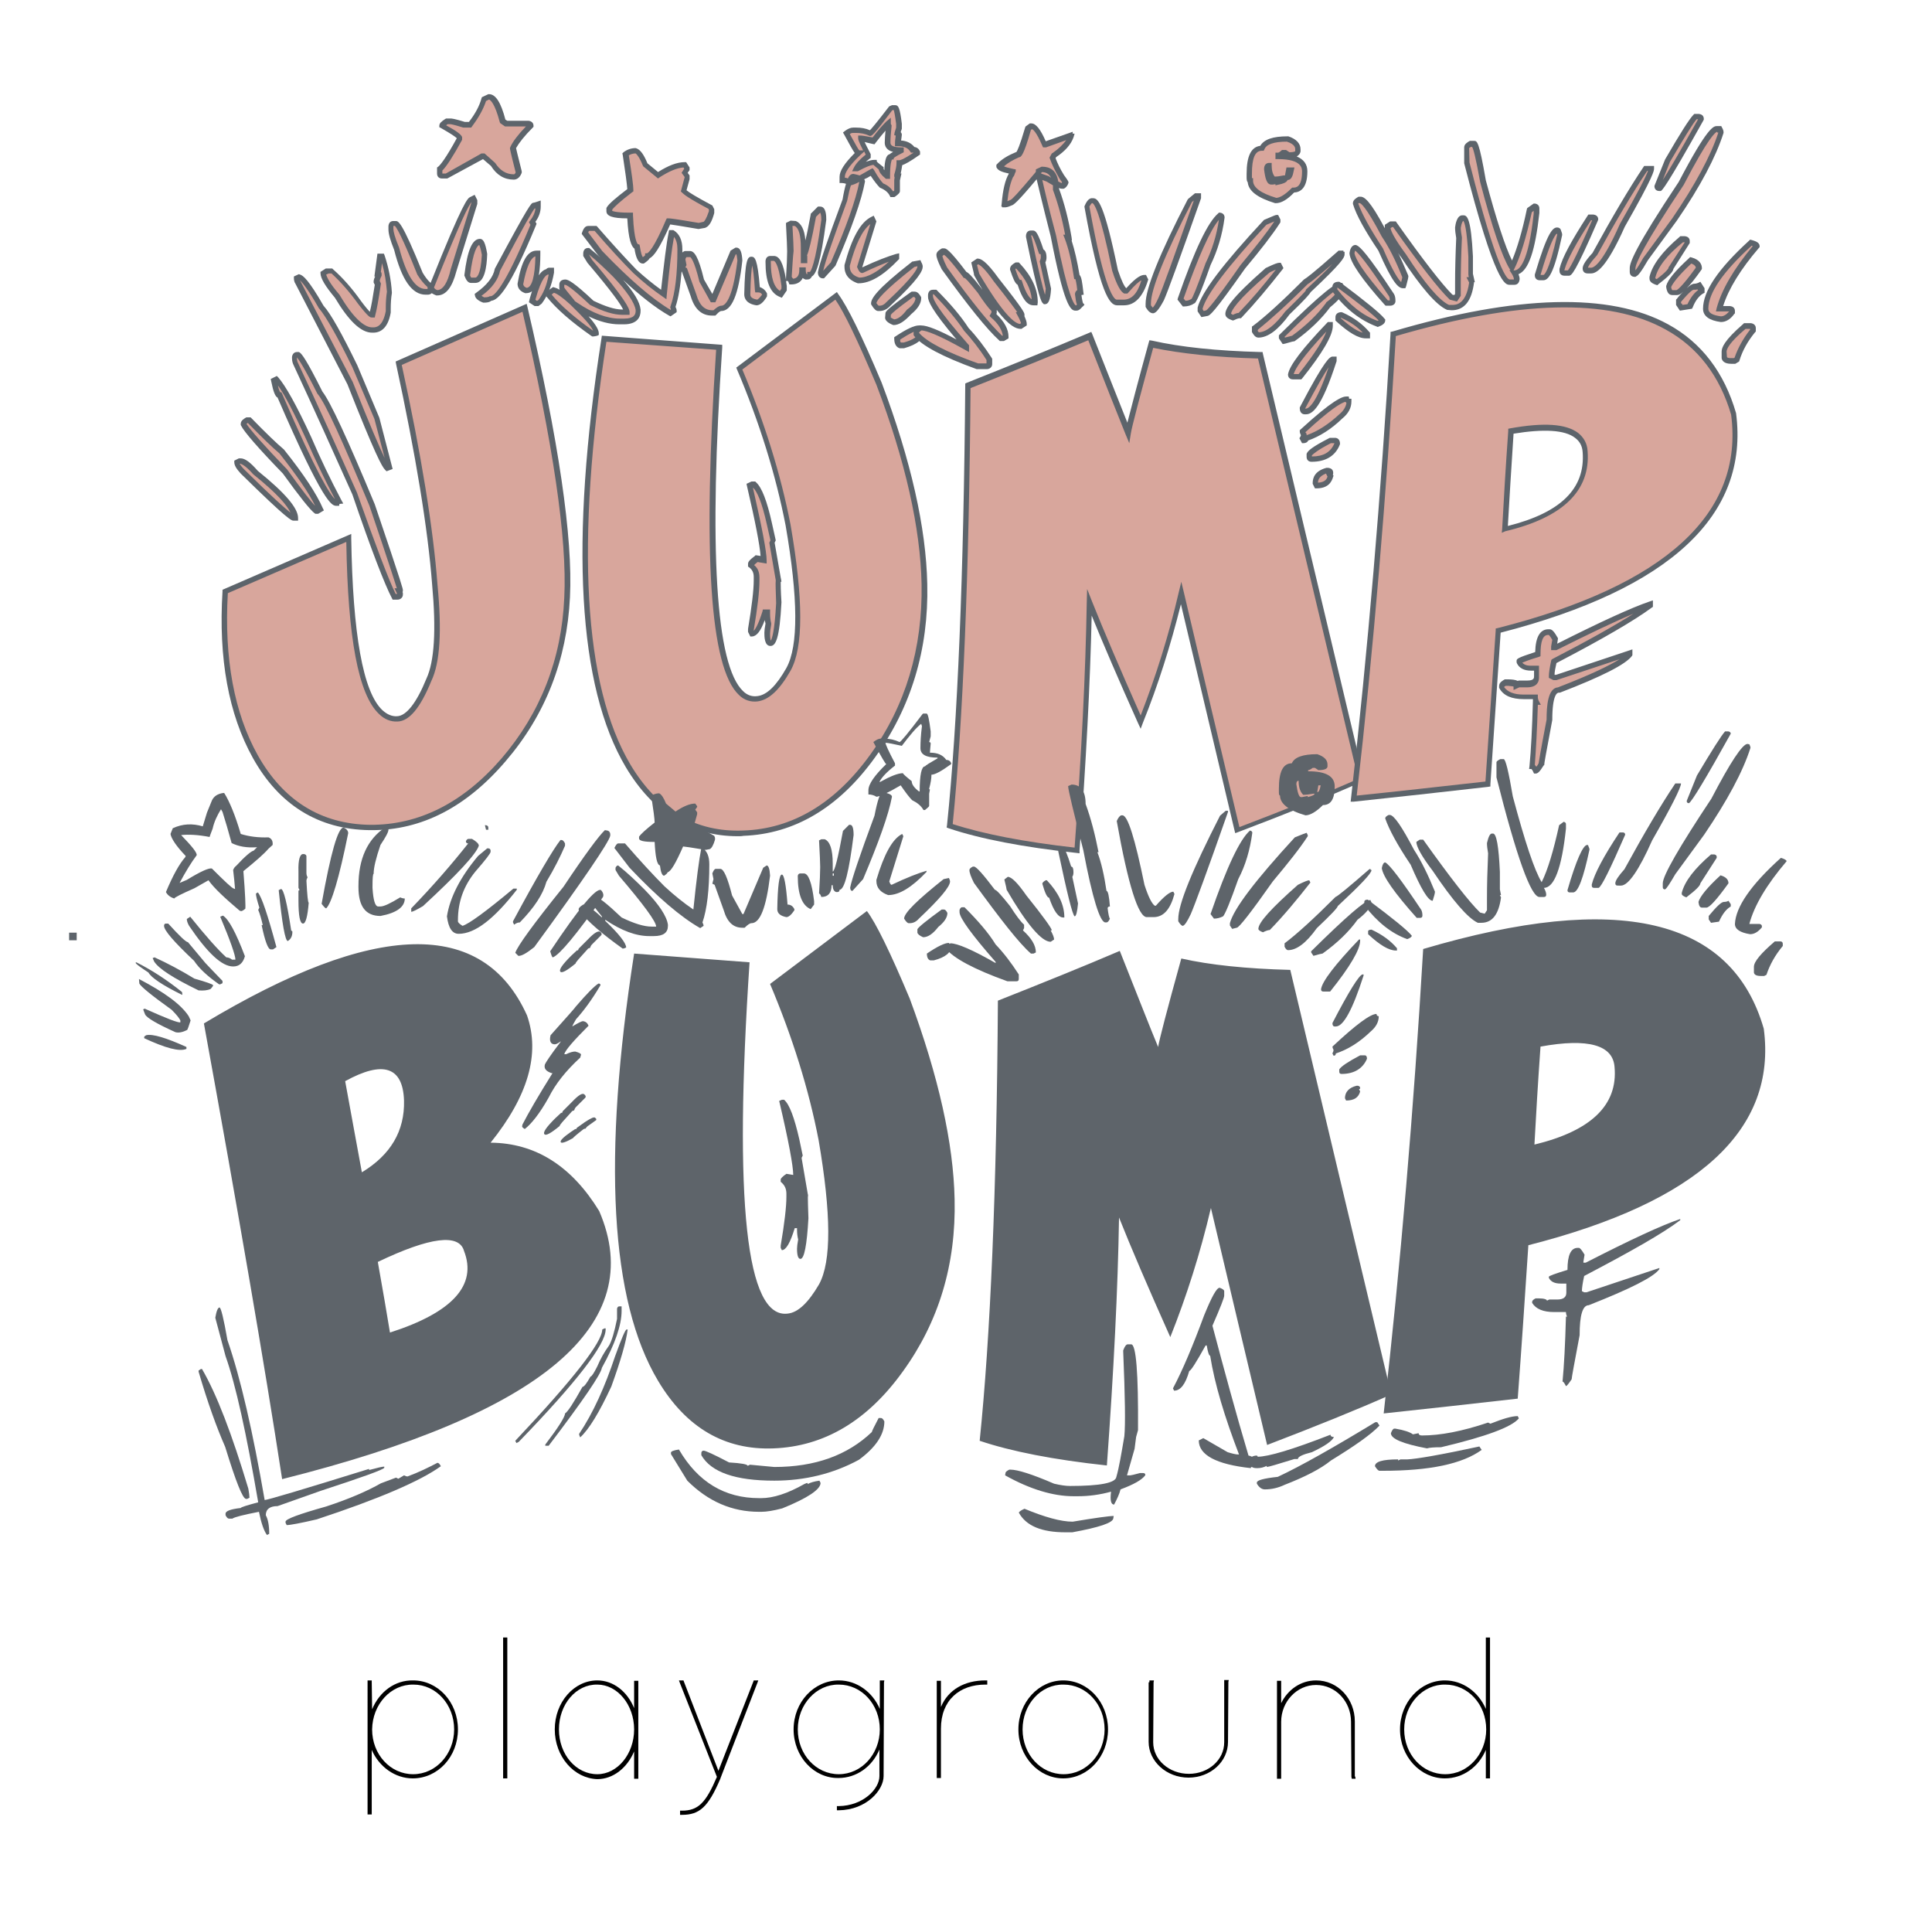 <?xml version="1.0" encoding="utf-8"?>
<!-- Generator: Adobe Illustrator 28.0.0, SVG Export Plug-In . SVG Version: 6.00 Build 0)  -->
<svg version="1.1" id="katman_1" xmlns="http://www.w3.org/2000/svg" xmlns:xlink="http://www.w3.org/1999/xlink" x="0px" y="0px"
	 viewBox="0 0 508.8 502.6" style="enable-background:new 0 0 508.8 502.6;" xml:space="preserve">
<style type="text/css">
	.st0{fill:#D8A69C;}
	.st1{fill:#5D646B;}
	.st2{fill:#5E646A;}
</style>
<g>
	<g>
		<g>
			<path d="M98,450.1c1.9-4.6,6-7.7,10.8-7.6c6.5,0,11.8,5.7,11.8,12.9s-5.3,12.9-11.9,12.9c-4.7,0-8.9-3.1-10.8-7.5v16.5v0.5h-1.1
				v-0.5v-21.9V443v-0.5h1.1v0.5L98,450.1L98,450.1z M98,455.4c0,6.6,4.8,11.8,10.8,11.8s10.8-5.3,10.8-11.8
				c0-6.6-4.8-11.8-10.7-11.8C102.9,443.5,98.1,448.8,98,455.4z"/>
		</g>
		<g>
			<path d="M132.5,431.7v-0.5h1.1v0.5v36.1v0.5h-1.1v-0.5V431.7z"/>
		</g>
		<g>
			<path d="M146.1,455.4c0-7.2,5.1-12.9,11.2-12.9c4.2,0,7.9,2.9,9.7,7.3v-6.7v-0.5h1.1v0.5v12.4v12.4v0.5H167v-0.5v-6.7
				c-1.8,4.3-5.5,7.3-9.7,7.3C151.2,468.3,146.1,462.6,146.1,455.4z M147.2,455.4c0,6.6,4.5,11.8,10.1,11.8c5.3,0,9.7-5.3,9.7-11.8
				s-4.4-11.8-9.7-11.8C151.7,443.5,147.2,448.8,147.2,455.4z"/>
		</g>
		<g>
			<path d="M189.2,466.3l9.2-23.5l0.1-0.3h1.2l-0.3,0.8l-9.6,24.8l-0.1,0.3l0,0c-3.2,7.5-5.5,9.5-10.1,9.5h-0.5v-1.1h0.5
				c4.3,0,6.3-2.1,9.2-8.9l-9.7-24.6l-0.3-0.8h1.2l0.1,0.3L189.2,466.3z"/>
		</g>
		<g>
			<path d="M209,455.4c0-7.2,5.4-12.9,11.9-12.9c4.8,0,8.9,3.1,10.8,7.5v-7v-0.5h1.2l-0.1,0.5l-0.1,24.7c0,3.7-4.5,8.9-11.8,9h-0.5
				v-1.1h0.5c6.4-0.1,10.7-4.5,10.7-7.9v-7c-1.9,4.5-6,7.5-10.8,7.5C214.4,468.3,209,462.6,209,455.4z M210.1,455.4
				c0,6.6,4.8,11.8,10.8,11.8s10.8-5.3,10.8-11.8c0-6.6-4.8-11.8-10.8-11.8C215,443.5,210.1,448.8,210.1,455.4z"/>
		</g>
		<g>
			<path d="M247.8,449.5c1.9-4.6,6.3-7,11.7-7h0.5v1.1h-0.5c-6.8,0-11.7,4.1-11.7,11.6v0.2v0.5v11.8v0.5h-1.1v-0.5v-11.8v-0.5
				c0-0.1,0-0.2,0-0.2v-12.1v-0.5h1.1v0.5V449.5z"/>
		</g>
		<g>
			<path d="M268.2,455.4c0-7.2,5.4-12.9,11.8-12.9c6.5,0,11.8,5.7,11.8,12.9s-5.3,12.9-11.8,12.9
				C273.6,468.3,268.2,462.6,268.2,455.4z M269.3,455.4c0,6.6,4.8,11.8,10.8,11.8s10.8-5.3,10.8-11.8c0-6.6-4.8-11.8-10.8-11.8
				C274.1,443.5,269.3,448.8,269.3,455.4z"/>
		</g>
		<g>
			<path d="M302.7,443v-0.5h1.2l-0.1,0.5l-0.1,15.8c0,4.6,4.2,8.3,9.4,8.3c5.2,0,9.3-3.7,9.3-8.3v-15.9v-0.5h1.2l-0.1,0.5l-0.1,15.8
				c0,5.2-4.6,9.4-10.4,9.4s-10.5-4.3-10.5-9.4V443H302.7z"/>
		</g>
		<g>
			<path d="M356.9,467.8l0.1,0.6h-1l-0.1-0.5l-0.1-14.5c0-5.3-4-9.7-9.2-9.7c-5.1,0-9.2,4.4-9.2,9.7v0.5v14v0.5h-1.1v-0.5v-14v-0.5
				v-10.3v-0.5h1.1v0.5v5.4c1.7-3.5,5.1-6,9.2-6c5.7,0,10.2,4.8,10.2,10.8v14.5H356.9z"/>
		</g>
		<g>
			<path d="M368.7,455.4c0-7.2,5.4-12.9,11.8-12.9c4.8,0,8.9,3.1,10.8,7.5v-18.3v-0.5h1.1v0.5v23.7v12.4v0.5h-1.1v-0.5v-7
				c-1.9,4.5-6,7.5-10.8,7.5C374.1,468.3,368.7,462.6,368.7,455.4z M369.8,455.4c0,6.6,4.8,11.8,10.8,11.8s10.8-5.3,10.8-11.8
				c0-6.6-4.8-11.8-10.8-11.8C374.7,443.5,369.8,448.8,369.8,455.4z"/>
		</g>
	</g>
	<g>
		<path class="st0" d="M18.9,246.3h0.6v0.6h-0.6V246.3z M149.3,157.4c-0.8,16.4-6.3,30.7-16.7,42.7s-22.1,18-35.3,17.7
			c-13.2-0.2-23.3-6.4-30.1-18.6c-6.4-11.4-9-25.9-7.9-43.5l32.5-14.1c0.5,32.1,4.7,47.9,12.8,47.6c2.8-0.1,5.6-3.5,8.3-10.3
			c2.2-4.6,2.7-13,1.5-25.1c-1.1-14.6-4.3-34-9.5-58.2L138,81C146.3,116.3,150.1,141.7,149.3,157.4z M62.9,121.4h0.3
			c0.9,0,2.2,1,4,3.1c6.9,5.6,10.4,9.6,10.4,11.9h-0.3c-0.7,0-5.1-4.1-13.4-12.2c-1-1.1-1.5-1.9-1.5-2.4L62.9,121.4z M65,110.7h0.6
			c3.9,4,6.7,6.7,8.6,8.2c5.1,6.5,8.5,11.6,10.1,15.3l-0.6,0.3h-0.3c-1.2-0.9-3.9-4.3-8.2-10.4c-6.5-6.8-10.2-10.9-11-12.5
			C64.1,111.3,64.4,111,65,110.7z M72.7,99.7c1.9,2.1,4.7,7.3,8.6,15.6c2.4,5.6,5.1,11.1,7.9,16.5c-0.4,0-0.6,0.3-0.6,0.6
			c-1.9-0.2-6.9-9.6-15-28.4c-0.5,0-1-1.3-1.5-4L72.7,99.7z M78.2,93.3h0.3c0.8,0.5,2.7,3.9,5.8,10.1c2,2.5,6.6,12.4,13.7,29.6
			c4.9,14.5,7.3,21.9,7.3,22.3c0,0.2-0.1,0.3-0.3,0.3l0.3,0.6v0.3c0,0.4-0.2,0.6-0.6,0.6h-0.9c-1.8-3.4-5.3-12.5-10.4-27.2
			c-5.1-11.5-10.3-22.9-15.6-34.2c-0.2-0.4-0.3-0.9-0.3-1.5v-0.3C77.6,93.5,77.8,93.3,78.2,93.3z M78.8,72.9c1,0.3,3,3,5.8,7.9
			c1.8,2,4.8,7.2,8.9,15.6l5.8,13.7l3.4,12.8l-0.6,0.3c-1.1-1.2-4.4-8.6-9.8-22.3L78.5,74.4c-0.2-0.4-0.3-0.8-0.3-1.2L78.8,72.9z
			 M100.2,67.4h0.6c1,3,1.6,6.2,1.8,9.5c-0.2,1.3-0.3,2.7-0.3,4.3v0.9c-0.6,3.3-1.9,4.9-4,4.9H98c-2.6,0-5.7-3-9.2-8.9
			c-2.4-2.9-3.7-4.9-3.7-6.1l0.9-0.6h1.2c2.4,2.1,4.9,4.9,7.3,8.2c1.7,2.2,2.7,3.4,3.1,3.4h0.3c0.4-1.4,0.9-4.2,1.5-8.2l-0.3-0.6
			c0-0.4,0.2-1,0.6-1.8c0-0.2-0.1-0.3-0.3-0.3L100.2,67.4z M103.5,58.8h0.6c0.8,0,2.9,4.4,6.4,13.1c0.8,1.4,1.7,2.5,2.7,3.4v0.9
			c0,0.4-0.2,0.6-0.6,0.6H112c-3.2,0-5.7-3.8-7.6-11.3c-1-2.4-1.5-4.2-1.5-5.2v-0.9C103,59,103.2,58.8,103.5,58.8z M124.6,52.1
			l0.3,0.6v0.6L119.4,71c-0.9,4.1-2.3,6.1-4.3,6.1c-1-0.4-1.5-0.9-1.5-1.5c6-15,9.4-22.7,10.4-23.2L124.6,52.1z M128.6,25.5
			c1.3,0,2.5,2.1,3.7,6.4l0.9,0.6h5.8c0.4,0,0.6,0.3,0.6,0.6c-2.3,2.3-3.9,4.3-4.6,5.8c0,0.3,0.5,2.4,1.5,6.4
			c-0.2,0.8-0.6,1.2-1.2,1.2c-2.2,0-4.1-1.1-5.5-3.4l-2.4-2.1h-0.3l-9.5,5.2h-1.2c-0.4,0-0.6-0.2-0.6-0.6v-1.2
			c1-0.8,2.7-3.5,5.2-7.9v-0.3c-0.4-0.6-1.9-1.6-4.6-3.1c0-0.3,0.4-0.7,1.2-1.2h0.9c0.5,0,1.7,0.3,3.7,0.9h1.5
			c1.8-2.4,3.1-4.6,3.7-6.7L128.6,25.5z M126.4,63.7c0.4,0,0.8,1.1,1.2,3.4c-0.3,4.5-1.1,6.7-2.4,6.7H124c-0.3,0-0.6-0.4-0.9-1.2
			C123.8,66.7,124.9,63.7,126.4,63.7z M141.7,53.9v0.6c0,1.4-0.5,2.7-1.5,4l0.3,0.6c-5.4,13-9.2,19.5-11.3,19.5
			c-0.3,0.2-0.9,0.3-1.8,0.3c-0.9-0.4-1.4-0.8-1.5-1.2c3-2.1,4.7-4.3,5.2-6.7c6-11.1,9.1-16.7,9.5-16.8
			C140.6,54.2,141,54.1,141.7,53.9z M141.7,66.8v0.3c0,6.3-1,9.5-3.1,9.5c-1-0.4-1.5-1-1.5-1.8c0.9-5.3,2.3-7.9,4.3-7.9h0.3V66.8z
			 M144.7,71.3h0.6v0.6c-0.6,3.2-1.6,5.7-3.1,7.6l-0.6,0.3H141l-0.9-0.6c1.4-5.1,2.9-7.6,4.3-7.6C144.4,71.4,144.5,71.3,144.7,71.3z
			"/>
		<path class="st1" d="M20.2,247.6h-2v-2h2V247.6z M98,218.6c-0.2,0-0.4,0-0.7,0c-13.4-0.2-23.8-6.6-30.7-19
			c-6.4-11.5-9.1-26.2-8-43.9v-0.4l33.9-14.7v1.1c0.4,25.3,3.1,40.5,8.2,45.3c1.2,1.1,2.5,1.7,3.9,1.6c2.4-0.1,5.1-3.5,7.7-9.9
			c2.1-4.5,2.6-12.8,1.5-24.8c-1.1-14.5-4.3-34.1-9.5-58.1l-0.1-0.6L138.7,80l0.2,0.8c8.2,35.1,12,60.8,11.2,76.5l0,0
			c-0.8,16.5-6.5,31-16.9,43.1C122.8,212.6,111,218.6,98,218.6z M60,156.2c-1,17.2,1.7,31.6,7.9,42.7c6.7,11.9,16.6,18.1,29.5,18.3
			c12.8,0.1,24.5-5.7,34.7-17.5c10.2-11.9,15.8-26.1,16.5-42.3l0,0c0.8-15.5-3-40.8-11-75.3l-31.8,14c5.2,23.8,8.3,43.2,9.4,57.7
			c1.2,12.3,0.7,20.7-1.6,25.5c-2.9,7.1-5.8,10.6-8.9,10.7c-1.8,0.1-3.5-0.6-4.9-2c-5.4-5.1-8.2-19.9-8.6-45.3L60,156.2z
			 M104.7,157.9h-1.3l-0.2-0.4c-1.8-3.4-5.4-12.6-10.4-27.3c-5.1-11.4-10.3-22.9-15.5-34.1c-0.2-0.4-0.4-1-0.4-1.8V94
			c0.1-0.8,0.6-1.3,1.3-1.3h0.5l0.2,0.1c0.6,0.4,1.8,1.9,6,10.3c2.1,2.7,6.6,12.4,13.8,29.7c7.4,21.8,7.4,22.3,7.4,22.6
			c0,0.2,0,0.4-0.1,0.5l0.1,0.2v0.5C106.1,157.3,105.5,157.9,104.7,157.9z M104.2,156.4h0.4l-0.7-1.5h0.6c-0.4-1.3-1.9-6.1-7.2-21.7
			c-7.1-17.1-11.6-27-13.6-29.4l-0.1-0.1c-3.5-7-4.9-9-5.4-9.6v0.1c0,0.7,0.1,1,0.2,1.2c5.3,11.3,10.5,22.8,15.6,34.3
			C99,143.8,102.4,152.8,104.2,156.4z M78.2,94L78.2,94L78.2,94L78.2,94L78.2,94z M78.2,93.3v0.5l0,0V93.3z M78.3,137.1h-1
			c-0.5,0-1.3,0-13.9-12.4c-1.2-1.3-1.7-2.2-1.7-3v-0.4l1.2-0.6h0.5c1.1,0,2.5,1,4.5,3.3c7.2,5.8,10.6,9.8,10.6,12.4v0.7H78.3z
			 M63.1,122.1c0.2,0.3,0.5,0.8,1.2,1.5c7.6,7.5,10.8,10.3,12.2,11.4c-0.8-1.8-3.3-4.9-9.8-10.1C64.4,122.3,63.4,122.1,63.1,122.1
			L63.1,122.1z M83.8,135.3h-0.7l-0.2-0.1c-1.2-0.9-4-4.4-8.4-10.5c-6.6-6.8-10.2-11-11-12.6l-0.1-0.2v-0.3c0-0.9,1-1.4,1.3-1.6
			l0.2-0.1H66l0.2,0.2c3.8,3.9,6.7,6.7,8.5,8.2l0.1,0.1c5.2,6.5,8.6,11.7,10.2,15.4l0.3,0.6L83.8,135.3z M64.9,111.6
			c1.1,1.7,4.7,5.8,10.7,12c4.2,5.8,6.3,8.5,7.4,9.6c-1.7-3.5-4.9-8.1-9.4-13.8c-1.8-1.5-4.6-4.2-8.3-8h-0.1
			C65.1,111.5,65,111.6,64.9,111.6z M89.3,133.2h-0.8c-1.1-0.1-3.2-0.3-15.4-28.5c-0.6-0.3-1.1-1.4-1.7-4.4l-0.1-0.5l1.6-0.8
			l0.4,0.4c1.9,2.2,4.8,7.3,8.7,15.8c2.4,5.6,5.1,11.2,7.9,16.5l0.5,0.9l-1,0.1L89.3,133.2L89.3,133.2z M73.8,103.3h0.3l0.2,0.4
			c9.2,21.3,12.6,26.5,13.9,27.7c-2.7-5.1-5.2-10.4-7.6-15.8c-3.1-6.8-5.6-11.6-7.4-14.1C73.4,102.7,73.7,103.1,73.8,103.3z
			 M101.8,124.1l-0.4-0.4c-0.8-0.8-2.6-4-9.9-22.5L77.8,74.7c-0.3-0.4-0.4-1-0.4-1.5v-0.4l1.3-0.6l0.3,0.1c0.8,0.2,2.3,1.4,6.2,8.2
			c1.9,2.1,4.8,7.3,8.9,15.7l5.8,13.8l3.5,13.5L101.8,124.1z M79,73.8c0,0.1,0.1,0.1,0.1,0.2l13.8,26.6c4.6,11.6,7.1,17.3,8.4,20
			l-2.7-10.3l-5.8-13.6c-4-8.2-7-13.4-8.7-15.4L84,81.2C81.1,76.1,79.6,74.4,79,73.8z M98.3,87.6H98c-2.9,0-6.1-3-9.8-9.2
			c-2.5-3-3.8-5.1-3.8-6.5v-0.3l1.4-0.9h1.7l0.2,0.2c2.5,2.2,5,5,7.4,8.4c1.2,1.6,1.9,2.4,2.3,2.8c0.4-1.5,0.8-3.9,1.3-7.1l-0.3-0.6
			v-0.2c0-0.4,0.1-0.8,0.4-1.4h-0.2l0.8-6h1.7l0.2,0.5c1,3,1.7,6.3,1.9,9.7v0.1v0.1c-0.2,1.2-0.3,2.6-0.3,4.2v0.9
			C102.3,85.8,100.7,87.6,98.3,87.6z M85.9,72.3c0.2,0.7,0.9,2.3,3.5,5.3c4.2,7.1,7,8.6,8.6,8.6h0.3c0.6,0,2.5,0,3.3-4.3v-0.8
			c0-1.6,0.1-3,0.3-4.3c-0.2-2.6-0.6-5.1-1.3-7.5l-0.3,2.3c0.2,0.2,0.2,0.4,0.2,0.7v0.3c-0.4,0.8-0.5,1.2-0.5,1.4l0.3,0.6v0.2
			c-0.6,4.1-1.1,6.9-1.5,8.3l-0.1,0.5h-0.8c-0.4,0-0.8,0-3.6-3.6c-2.3-3.2-4.7-5.9-7-8h-0.7L85.9,72.3z M141.8,80.6h-1l-1.5-1
			l0.1-0.5c0.2-0.9,0.5-1.7,0.7-2.4c-0.4,0.3-0.9,0.5-1.6,0.5h-0.2c-1.7-0.6-2-1.7-2-2.5c1-5.9,2.6-8.7,5-8.7h1v1
			c0,1.8-0.1,3.8-0.4,5.5c0.6-0.9,1.2-1.4,1.9-1.6c0.2-0.2,0.5-0.4,0.8-0.4h1.3v1.3c-0.6,3.4-1.7,6.1-3.2,8.1l-0.1,0.1L141.8,80.6z
			 M141.3,79.2h0.2l0.3-0.2c1.3-1.7,2.2-3.9,2.7-6.7h-0.1c-0.4,0-1.7,0.5-3.4,6.6L141.3,79.2z M141,67.5c-1.3,0.4-2.4,3-3.2,7.3
			c0,0.2,0.1,0.7,0.9,1C140.1,75.7,140.9,72.7,141,67.5z M127.3,79.7l-0.3-0.1c-1.2-0.5-1.8-1.1-1.9-1.7l-0.1-0.5l0.4-0.3
			c2.8-2,4.5-4.1,4.9-6.3l0.1-0.2c9.1-17,9.5-17.1,10-17.2c0.2,0,0.5-0.1,1.1-0.3l0.9-0.3v1.6c0,1.4-0.5,2.8-1.4,4l0.3,0.5l-0.1,0.3
			c-7,17-10,19.8-11.8,20C128.9,79.6,128.3,79.7,127.3,79.7z M126.8,77.9c0.1,0.1,0.4,0.2,0.7,0.4c1,0,1.3-0.2,1.3-0.2L129,78h0.2
			c0.8,0,3.5-1.8,10.5-18.8l-0.4-0.7l0.3-0.4c0.8-1,1.3-2.1,1.4-3.2c-0.1,0-0.1,0-0.2,0c-0.5,0.6-2.4,3.7-9.1,16.4
			C131.2,73.6,129.6,75.9,126.8,77.9z M115.1,77.8h-0.2c-0.5-0.2-0.9-0.4-1.2-0.6c-0.2,0.2-0.6,0.4-1,0.4h-0.6
			c-3.6,0-6.3-3.9-8.3-11.8c-1-2.5-1.5-4.2-1.5-5.4v-0.9c0.1-0.9,0.6-1.3,1.3-1.3h0.6c0.7,0,1.6,0,7.1,13.6c0.6,1,1.3,2,2.1,2.7
			c8.7-21.8,9.8-22.3,10.4-22.6l1.2-0.6l0.7,1.4v1l-5.5,17.7C119.1,75.6,117.5,77.8,115.1,77.8z M114.3,75.7
			c0.1,0.3,0.5,0.6,0.9,0.7c1.5-0.1,2.7-2,3.5-5.5l5.5-17.7C123.5,53.9,121.3,58.1,114.3,75.7z M103.6,59.5v0.8c0,0.6,0.3,2,1.5,4.9
			c1.9,7.2,4.2,10.9,7,10.9h0.5v-0.5c-1-0.9-1.9-2-2.7-3.3c-4.1-10.3-5.5-12.4-5.9-12.8H103.6z M103.5,58.8v0.7l0,0V58.8z
			 M125.2,74.5H124c-0.8,0-1.3-0.9-1.6-1.7l-0.1-0.2v-0.2c0.8-6.6,2.1-9.5,4.1-9.5c0.9,0,1.4,1,1.9,3.9v0.1V67
			C128.2,70.3,127.6,74.5,125.2,74.5z M124.1,73.1h1.1c0.2,0,1.4-0.3,1.7-6c-0.3-1.7-0.6-2.4-0.7-2.6c-0.5,0.2-1.6,1.5-2.4,8
			C123.9,72.8,124,73,124.1,73.1z M135.3,47.3c-2.5,0-4.5-1.2-6-3.6l-2.1-1.8l-9.4,5.1h-1.4c-0.8,0-1.3-0.5-1.3-1.3v-1.6l0.3-0.2
			c0.6-0.5,2-2.2,4.9-7.5c-0.4-0.4-1.4-1.1-4.2-2.7l-0.4-0.2v-0.4c0-0.6,0.5-1.1,1.6-1.8l0.2-0.1h1.1c0.4,0,1.2,0.1,3.8,0.9h1.1
			c1.7-2.2,2.8-4.3,3.3-6.2l0.1-0.3l1.7-0.8h0.2c1.7,0,3.1,2.1,4.3,6.7l0.5,0.3h5.6c0.8,0.1,1.3,0.6,1.3,1.3v0.3l-0.2,0.2
			c-2.2,2.2-3.6,4-4.4,5.4c0.1,0.4,0.4,1.8,1.5,6.1v0.2v0.2C136.8,47.1,135.8,47.3,135.3,47.3z M126.8,40.4h0.8l2.8,2.5
			c1.3,2,2.9,3,4.9,3c0.1,0,0.3,0,0.5-0.5c-1.5-5.9-1.5-6.2-1.5-6.4l0.1-0.3c0.7-1.5,2-3.2,4.1-5.4H133l-1.3-0.9l-0.1-0.3
			c-1.3-4.9-2.4-5.7-2.8-5.9l-0.8,0.4c-0.7,2.1-1.9,4.3-3.7,6.7l-0.2,0.3H122c-2.5-0.8-3.3-0.9-3.4-0.9h-0.7
			c-0.2,0.1-0.3,0.2-0.4,0.3c3.1,1.7,3.8,2.4,4.1,2.9l0.1,0.2v0.7l-0.1,0.2c-2.3,4.2-4,6.8-5.1,7.9v0.8h0.9L126.8,40.4z"/>
	</g>
	<g>
		<path class="st0" d="M155,65.9c2.4,1.9,4.7,4.1,7,6.4c3.8,3.9,5.8,7,6.1,9.2v0.3c0,1.8-1.2,2.7-3.7,2.7h-1.2
			c-3.5,0-7.3-1.4-11.6-4.3v0.3c3.7,3.5,5.5,5.9,5.5,7c-0.4,0.2-0.7,0.3-0.9,0.3c-5.2-3.7-9.1-7-11.6-10.1v-0.3
			c0-0.3,0.4-0.7,1.2-1.2c1.1,0.2,2.7,1.3,4.9,3.4v-0.3c-1.8-2.2-2.7-3.4-2.7-3.7v-0.9c0-0.4,0.3-0.6,0.9-0.6c0.8,0,3.1,1.8,7,5.5
			c3.3,1.6,5.9,2.4,7.9,2.4h1.2c0-1.3-3.3-5.8-9.8-13.4l-0.9-1.5v-0.6C154.4,66.1,154.6,65.9,155,65.9z M155,60.1h1.8
			c4,4.6,7.4,8.3,10.4,11.3c2.6,2.4,5.1,4.4,7.6,6.1c0.8-7.8,1.5-13.2,2.1-16.2h0.3c1.2,0.8,1.8,2.2,1.8,4.3
			c0,6.7-0.6,11.8-1.8,15.3c0.2,0.4,0.3,0.7,0.3,0.9l-0.9,0.6c-5.1-2.9-11.3-8.2-18.6-15.9l-4-5.2C154.4,60.5,154.7,60.1,155,60.1z
			 M243.5,153.9c0.4,17.2-4.2,32.3-13.6,45.3c-9.4,13.1-20.8,19.8-34.1,20.3c-12.8,0.5-23-5.4-30.4-17.8
			c-12.6-21.1-14.7-58.6-6.3-112.5l30.4,2.3c-4.2,63.1-0.9,94,10.1,92.5c2.7-0.3,5.4-2.9,8.2-7.7c3.3-6,3.2-18.6-0.1-37.9
			c-2.6-13.5-6.9-27.2-12.8-41.2L220.4,78c2.3,3,6.1,10.7,11.3,23.1C239.3,121.5,243.3,139.1,243.5,153.9z M167.5,39.7
			c0.8,0.4,1.6,1.6,2.4,3.7l3.4,2.7c2.8-1.8,5.1-2.7,7-2.7l0.6,0.9v0.3l-0.6,0.9l0.6,0.9V47l-0.9,3.4c0.7,0.7,3.1,2.1,7,4.3l0.3,0.6
			v0.6c-0.6,1.9-1.2,3.1-1.8,3.4l-1.5,0.3c-4.8-0.8-7.5-1.2-7.9-1.2c-2.5,5.8-4.3,8.8-5.5,9.2c0,0.3-0.4,0.7-1.2,1.2
			c-0.7,0-1.2-1.2-1.5-3.7c-1-0.3-1.6-3.1-1.8-8.2h-0.3c-3.5,0-5.2-0.4-5.2-1.2v-0.6c0.6-0.9,2.4-2.5,5.5-4.9c0-1.2-0.4-4.3-1.2-9.5
			C165.5,40,166.4,39.7,167.5,39.7z M194.1,65.9c0.5,0,0.8,0.9,0.9,2.7c-1,8.3-2.6,12.5-4.9,12.5c-0.4,0-1,0.4-1.8,1.2h-0.6
			c-2.4,0-4-1.5-4.9-4.6l-2.4-6.7l-0.6-0.3l0.3-1.2l-0.3-1.5c0.3-0.8,0.6-1.2,0.9-1.2h1.2c0.9,0,1.9,2.3,3.1,7l2.7,4.9h0.3l5.2-12.2
			L194.1,65.9z M198,68.4c0.6,0,1.1,2.6,1.5,7.9c0.8,0,1.4,0.4,1.8,1.2v0.3c-0.8,1.2-1.5,1.8-2.1,1.8c-1.6-0.3-2.4-1-2.4-2.1
			C197,71.4,197.4,68.4,198,68.4z M198,127.6h0.6c1.4,1.2,2.7,4.7,4,10.4l0.9,4.3l-0.3,0.6l1.8,10.5c-0.2-2.1-0.2-0.3,0,5.4
			c-0.4,7.1-1.1,10.7-2.1,10.7c-0.6,0-0.9-0.9-0.9-2.7c0-0.5,0.1-1.3,0.3-2.4c-0.2-0.8-0.3-1.7-0.3-2.7v-0.3h-0.6
			c-1.2,3.9-2.3,5.8-3.4,5.8l-0.3-0.6V166c1-5.9,1.5-10.2,1.5-12.8v-0.9c0-1.3-0.5-2.3-1.5-3.1v-0.3c0-0.3,0.5-0.8,1.5-1.5l1.8,0.3
			c0-2.3-1.2-8.9-3.7-19.5L198,127.6z M202.9,68.1h0.9c1.2,0,2.1,2.4,2.7,7.3v0.9l-0.9,1.2c-2.2-0.9-3.4-3.8-3.4-8.6v-0.3
			C202.3,68.3,202.6,68.1,202.9,68.1z M215.7,55.2h0.3c0.6,0,0.9,0.9,0.9,2.7c-1.2,9.6-2.4,14.4-3.7,14.4c0,0.4-0.2,0.6-0.6,0.6
			h-0.3c-0.6-0.2-0.9-0.8-0.9-1.8h-0.3c0,2-0.9,3.1-2.7,3.1c-0.2-0.6-0.4-0.9-0.6-0.9c0.2-3.2,0.3-5.5,0.3-7c0-1-0.1-3.3-0.3-7
			l0.6-0.3h0.9c1.4,0.6,2.1,2.7,2.1,6.4v2.1c0.5,0,1.4-3.6,2.7-10.7L215.7,55.2z M211.5,68.1v0.6h0.3v-0.6H211.5z M234.9,28.3h0.8
			c0.3,0,0.6,1.4,1,4.3v1.2l-0.4,1.4c0.3,0,0.4,0.2,0.4,0.4c-0.1,1.1-0.2,1.8-0.2,2.1c1.8,0,3.1,0.6,3.9,1.8c0.6,0,1,0.3,1.2,0.8
			v0.2c-2.3,1.7-3.9,2.5-4.7,2.5c0,0.9-0.2,2-0.6,3.3c0,0.1,0.1,0.2,0.2,0.2l-0.2,1v2.9c0,0.2-0.3,0.5-1,1h-0.4
			c-0.5-1-1.4-1.8-2.7-2.3c-0.6-0.6-1.5-1.8-2.7-3.5c-3.1,1.8-5.1,2.7-5.8,2.7c-0.6-0.4-1.2-0.6-1.9-0.6v-1c0-1.4,1.4-3.5,4.3-6.2
			c-0.2,0-1.2-1.8-3.1-5.3c0.7-0.5,1.3-0.8,1.8-0.8h0.8c1.3,0,2.6,0.3,3.7,0.8c0.3,0,2.1-2.2,5.5-6.6L234.9,28.3z M224.6,46.7
			c1.6,0.3,2.4,0.7,2.4,1.2c-0.9,4.8-3.5,12-7.6,21.7l-2.7,3.1c-0.4,0-0.6-0.3-0.6-0.9c0.4-2.1,2.5-8.4,6.4-18.9
			C223.2,48.7,223.9,46.7,224.6,46.7z M230,37.1c-1.8-0.4-2.9-0.6-3.4-0.6c0,0.3,0.6,1.7,1.9,4.1v0.5c-1.7,1.3-2.7,2.4-3.2,3.4h0.2
			c2.1-1.2,3.7-1.8,4.6-1.8c0,0.1,0.6,0.7,1.8,1.6c0,0.6,0.5,1.3,1.4,2.1h0.2c0-3.4,0.4-5.1,1.1-5.1c0.1-0.2,0.9-0.7,2.6-1.6v-0.2
			c-2.3,0-3.5-0.6-3.5-1.9c0-1.2,0.1-2.7,0.3-4.5c-0.1-0.2-0.2-0.4-0.2-0.5C233,33.4,231.7,34.9,230,37.1z M229.8,57.7l0.3,0.6
			l-3.7,11.9c0.2,0.6,0.4,0.9,0.6,0.9c4-1.9,7.1-3.1,9.2-3.7v0.3c-3.9,4.1-7.2,6.1-10.1,6.1c-2-0.7-3.1-1.9-3.1-3.7v-0.3
			C224.9,63,227.1,58.9,229.8,57.7z M242,69.3c0.2,0.4,0.3,0.7,0.3,0.9c0,1.4-2.7,4.6-8.2,9.8c-0.7,0.8-1.5,1.2-2.4,1.2h-0.3
			c-0.3,0-0.7-0.4-1.2-1.2c0-1.5,3.5-4.9,10.4-10.4L242,69.3z M240.2,77.5h0.6c0.3,0,0.6,0.3,0.9,0.9c0,1.2-0.8,2.4-2.4,3.7
			c-1.4,1.8-2.7,2.7-4,2.7c-0.9-0.4-1.4-0.8-1.5-1.2v-0.9C234,82.2,236.1,80.5,240.2,77.5z M242,86.4l0.6,0.9c0,1.6-1.5,2.9-4.6,3.7
			h-0.9c-0.6-0.2-0.9-0.8-0.9-1.8C239,87.3,240.9,86.4,242,86.4z"/>
		<path class="st1" d="M194.3,220.2c-12.3,0-22.3-6.1-29.5-18.2c-12.6-21.2-14.8-59.2-6.4-112.9l0.1-0.7l31.7,2.4v0.7
			c-3.6,53.3-1.7,83.7,5.5,90.5c1.1,1.1,2.4,1.5,3.8,1.3c2.5-0.3,5-2.8,7.6-7.4c3.2-5.8,3.1-18.4-0.2-37.5
			c-2.6-13.4-6.9-27.2-12.8-41.1l-0.2-0.5l26.5-19.9l0.4,0.6c2.3,3.1,6.1,10.7,11.4,23.3c7.7,20.4,11.7,38.2,12,53
			c0.4,17.2-4.3,32.6-13.8,45.7c-9.5,13.2-21.2,20.1-34.6,20.6C195.3,220.2,194.8,220.2,194.3,220.2z M159.7,90
			c-8.2,53.1-6,90.5,6.3,111.3c7.2,12.1,17.3,17.9,29.7,17.4c13-0.4,24.3-7.2,33.5-20c9.3-12.9,13.8-28,13.5-44.9l0,0
			c-0.3-14.6-4.2-32.3-11.9-52.5c-4.9-11.6-8.5-19.1-10.8-22.4l-24.5,18.4c5.8,13.8,10.1,27.5,12.7,40.9c3.4,19.7,3.4,32.3,0,38.4
			c-2.9,5.1-5.7,7.7-8.7,8.1c-1.8,0.2-3.5-0.3-4.9-1.7c-7.6-7.1-9.6-36.9-6-90.9L159.7,90z M202.9,170.1c-1.6,0-1.6-2.5-1.6-3.5
			c0-0.5,0.1-1.3,0.3-2.4c-0.1-0.3-0.1-0.6-0.2-0.9c-1.1,3-2.2,4.3-3.4,4.3h-0.4l-0.6-1.2v-0.8c1-6,1.5-10.2,1.5-12.8v-0.9
			c0-1.1-0.4-1.9-1.2-2.5l-0.3-0.2v-0.7c0-0.5,0.3-1,1.8-2.1l0.2-0.2l1.3,0.2c-0.2-2.8-1.4-9.1-3.6-18.5l-0.1-0.5l1.3-0.6h1l0.2,0.2
			c1.5,1.3,2.9,4.9,4.2,10.8l1,4.5l-0.3,0.6l1.6,9.2c0.1,0.3,0.1,0.6,0.2,1.1h-0.2c0,0.7,0,2.3,0.2,5.4
			C205.3,168.2,204.3,170.1,202.9,170.1z M200.9,160.5h1.9v1c0,1,0.1,1.9,0.3,2.6v0.2v0.2c-0.2,1.1-0.3,1.9-0.3,2.3
			c0,1.2,0.1,1.7,0.2,1.9c0.3-0.5,1-2.4,1.4-9.9c-0.1-3.4-0.2-5.1-0.1-6l-1.7-9.9l0.3-0.6l-0.9-4c-1.4-6.4-2.7-8.9-3.6-9.8h-0.1
			c2.4,10.5,3.6,16.8,3.6,19.1v0.8l-2.4-0.4c-0.5,0.4-0.8,0.7-0.9,0.8c1,0.8,1.4,1.9,1.4,3.3v0.9c0,2.7-0.5,7-1.5,12.9v0.2
			c0.4-0.4,1.2-1.6,2.3-5.1L200.9,160.5z M238.1,91.7h-1.2c-0.6-0.2-1.4-0.8-1.4-2.5v-0.4l0.3-0.2c3-2,5-2.9,6.2-2.9h0.4l0.9,1.4
			v0.2C243.3,89.3,241.6,90.7,238.1,91.7L238.1,91.7z M237.3,90.2h0.7c2.5-0.7,3.8-1.6,4-2.8l-0.2-0.4c-0.7,0.1-2.1,0.7-4.7,2.4
			C237,89.9,237.1,90.1,237.3,90.2z M156.2,88.6H156l-0.2-0.1c-5.3-3.7-9.2-7.1-11.7-10.2l-0.2-0.2v-0.6c0-0.6,0.5-1.1,1.6-1.8
			l0.2-0.1l0.3,0.1c0.4,0.1,0.9,0.3,1.4,0.6c-0.1-0.2-0.1-0.4-0.1-0.5v-0.9c0-0.6,0.4-1.3,1.6-1.3c0.7,0,2.2,0.7,7.4,5.6
			c3.1,1.5,5.6,2.3,7.5,2.3h0.3c-0.6-1.3-2.7-4.4-9.4-12.3l-1.1-1.8v-0.8c0.1-0.9,0.6-1.3,1.3-1.3h0.3l0.2,0.2
			c0.9,0.7,1.8,1.5,2.7,2.3c-0.2-0.2-0.4-0.4-0.6-0.6l-4.3-5.6l0.1-0.4c0.3-0.8,0.7-1.7,1.6-1.7h2.2l0.2,0.2
			c4,4.6,7.5,8.4,10.3,11.3c2.2,2,4.4,3.8,6.5,5.3c0.8-7.1,1.4-12.2,2-15.1l0.1-0.6h1.1l0.2,0.1c1.4,0.9,2.2,2.5,2.2,4.9
			c0,0.3,0,0.6,0,0.9c0.2-0.2,0.5-0.4,0.8-0.4h1.2c1.1,0,2.2,1.3,3.7,7.5l2.2,3.8l4.8-11.4l1.3-0.8h0.2c1.2,0,1.5,1.6,1.6,3.4
			c-1,9.1-2.8,13.3-5.6,13.3c0,0-0.4,0-1.3,1l-0.2,0.2h-0.9c-2.7,0-4.6-1.7-5.6-5.1l-2.3-6.4l-0.1-0.1c-0.3,3.8-0.8,6.9-1.6,9.3
			c0.2,0.4,0.3,0.7,0.3,1v0.4l-1.6,1.1l-0.4-0.2c-3.5-2-7.6-5.2-12.1-9.4c2.8,3.2,4.4,5.8,4.6,7.8v0.4c0,1.3-0.6,3.5-4.4,3.5h-1.2
			c-2.5,0-5.2-0.7-8.1-2.1c2.3,2.6,2.7,3.8,2.7,4.5v0.4l-0.4,0.2C156.9,88.5,156.5,88.6,156.2,88.6z M145.3,77.6
			c2.4,2.9,6.1,6.1,10.9,9.5c-0.3-0.8-1.5-2.5-5.1-6l-0.9-0.9c-2.3-2.1-3.6-2.9-4.3-3.1C145.5,77.3,145.4,77.5,145.3,77.6z
			 M151.4,79.3l0.6,0.4c4.1,2.8,7.9,4.2,11.2,4.2h1.2c2.6,0,3-1.1,3-2v-0.3c-0.3-1.9-2.3-4.9-5.9-8.7c-2.1-2.1-4.2-4.1-6.4-5.9l0,0
			l0.8,1.4c8.7,10.3,9.9,12.8,9.9,13.8v0.7h-1.9c-2.2,0-4.9-0.8-8.3-2.5l-0.2-0.1c-5.1-4.8-6.3-5.3-6.6-5.3c-0.1,0-0.1,0-0.2,0v0.7
			c0.1,0.2,0.6,0.9,2.6,3.3L151.4,79.3L151.4,79.3L151.4,79.3z M180.5,70.4l0.4,0.2l2.5,7c0.8,2.8,2.2,4.1,4.2,4.1h0.3
			c0.9-0.8,1.5-1.2,2.1-1.2c0.8,0,2.9-1.2,4.2-11.9c-0.1-0.9-0.2-1.5-0.3-1.7l-0.2,0.2l-5.3,12.5h-1.2l-3-5.4
			c-1.4-5.8-2.3-6.4-2.4-6.5h-1c-0.1,0.1-0.2,0.2-0.3,0.6l0.3,1.5L180.5,70.4z M154.9,61.2l3.7,4.9c7,7.3,13.1,12.6,18,15.5l0.1-0.1
			c0-0.1-0.1-0.2-0.1-0.3l-0.1-0.3l0.1-0.3c1.2-3.4,1.8-8.4,1.8-15c0-1.4-0.3-2.5-0.9-3.2c-0.6,3.1-1.2,8.2-1.9,15.2l-0.1,1.2
			l-1-0.7c-2.5-1.7-5.1-3.8-7.7-6.2c-2.9-2.9-6.3-6.6-10.2-11.1h-1.4C155,60.9,155,61,154.9,61.2z M180.6,67.5L180.6,67.5
			L180.6,67.5z M235.3,85.6l-0.3-0.1c-1.2-0.5-1.8-1.1-1.9-1.7v-0.2l0.1-1.2c0.1-0.4,0.4-1,6.7-5.5l0.2-0.1h0.8c0.9,0,1.4,1,1.6,1.3
			l0.1,0.2v0.2c0,1.4-0.9,2.8-2.6,4.2C238.2,84.6,236.8,85.6,235.3,85.6z M234.5,83.5c0.1,0.1,0.3,0.3,1,0.6c1-0.1,2.1-0.9,3.3-2.5
			l0.1-0.1c1.4-1,2.1-2,2.2-2.9c-0.2-0.3-0.3-0.4-0.3-0.4h-0.3c-4.6,3.3-5.7,4.4-5.9,4.7v0.6H234.5z M231.6,81.9h-0.3
			c-0.6,0-1.1-0.5-1.8-1.6l-0.1-0.2v-0.2c0-1.2,1.2-3.5,10.7-10.9l0.1-0.1l2.2-0.4l0.2,0.5c0.3,0.5,0.4,0.9,0.4,1.2
			c0,1.1-1,3.3-8.5,10.3C233.7,81.4,232.7,81.9,231.6,81.9z M230.8,79.8c0.4,0.6,0.6,0.7,0.6,0.7h0.2c0.7,0,1.3-0.3,1.9-1
			c7.3-6.8,8.1-8.8,8.1-9.3c0,0,0,0,0-0.1l-0.8,0.2C232.5,76.8,231,79,230.8,79.8z M199.2,80.4c-2.6-0.4-3.2-1.8-3.2-2.9
			c0.2-9.2,0.9-9.9,1.9-9.9c0.9,0,1.6,0.6,2.2,8c0.6,0.2,1.3,0.6,1.8,1.5l0.1,0.2V78l-0.1,0.2C201,79.7,200.1,80.4,199.2,80.4z
			 M198.1,69.9c-0.2,1.1-0.4,3.2-0.5,7.6c0,0.3,0,1.1,1.8,1.4c0,0,0.4-0.1,1.3-1.3c-0.3-0.6-0.8-0.6-1.1-0.6h-0.7l-0.1-0.7
			C198.6,72.7,198.3,70.9,198.1,69.9z M205.9,78.4l-0.5-0.2c-2.6-1-3.8-4.1-3.8-9.2v-0.3c0.1-0.9,0.6-1.3,1.3-1.3h0.9
			c1.5,0,2.5,1.9,3.2,6.3v-0.5c0.2-3.2,0.3-5.5,0.3-7c0-0.9-0.1-3.3-0.3-7v-0.5l1.2-0.6l1.4,0.1c1.4,0.6,2.3,2.3,2.5,5.1
			c0.4-1.5,0.8-3.7,1.4-6.8v-0.2l1.9-1.9h0.6c1.6,0,1.6,2.5,1.6,3.5c-1.5,11.6-2.7,14.3-3.8,14.9c-0.2,0.5-0.6,0.8-1.2,0.8h-0.5
			c-0.2-0.1-0.5-0.2-0.7-0.4c-0.5,1.1-1.6,1.7-3,1.7h-0.5l-0.2-0.5c-0.1-0.2-0.1-0.3-0.2-0.4H207c0.1,0.4,0.1,0.9,0.2,1.3v1.2
			L205.9,78.4z M203,68.8V69c0,4.1,0.8,6.6,2.4,7.6l0.4-0.6v-0.7c-0.8-6.5-2-6.6-2-6.6H203V68.8z M208.5,72.9
			c0.1,0.2,0.3,0.4,0.4,0.5c0.8-0.1,1.6-0.6,1.6-2.3v-0.7h1.7v0.7c0,0.6,0.1,1,0.3,1.1h0.1v-0.6h0.7c0.2-0.2,1.4-1.7,3-13.7
			c0-1.3-0.2-1.7-0.3-1.9l-1.1,1.1c-1.2,6.4-1.9,9.1-2.4,10.2h0.1v2h-1.7v-4.1c0-3.2-0.5-5.1-1.6-5.7h-0.6c0.2,3.5,0.3,5.7,0.3,6.6
			C208.8,67.7,208.7,69.8,208.5,72.9z M202.9,68v0.7l0,0V68z M226.1,74.6h-0.2c-2.9-1-3.5-2.9-3.5-4.3v-0.5
			c1.9-7.1,4.2-11.3,7.1-12.7l0.6-0.3l0.7,1.5l-3.7,12c0,0,0,0,0,0.1c3.8-1.8,6.8-2.9,8.8-3.5l0.9-0.2v1.5l-0.2,0.2
			C232.7,72.5,229.2,74.6,226.1,74.6z M223.8,70v0.2c0,1.4,0.8,2.4,2.5,2.9c2.2,0,4.8-1.5,7.8-4.2c-1.8,0.7-4,1.6-6.7,2.9l-0.3,0.1
			c-0.8,0-1.1-1-1.3-1.4l-0.1-0.2l3.5-11.3C227.1,60.6,225.3,64.3,223.8,70z M227.3,70.5L227.3,70.5L227.3,70.5z M217,73.3h-0.3
			c-0.6,0-1.3-0.4-1.3-1.6c0.4-2.3,2.5-8.5,6.5-19.2c0.3-1.8,0.6-3.1,0.9-4.1c-0.3-0.1-0.7-0.2-1-0.2h-0.7v-1.6c0-1.6,1.3-3.6,4-6.3
			c-0.5-0.7-1.3-2.1-2.8-4.9l-0.3-0.5l0.5-0.4c0.8-0.6,1.5-0.9,2.2-0.9h0.8c1.3,0,2.5,0.2,3.6,0.7c0.4-0.4,1.7-1.9,5-6.2l0.1-0.1
			l0.7-0.3h0.9c0.8,0,1.2,0.7,1.7,4.9v1.3l-0.3,0.9c0.2,0.2,0.3,0.4,0.3,0.7c-0.1,0.7-0.1,1.1-0.2,1.5c1.5,0.1,2.7,0.7,3.5,1.7
			c0.7,0.1,1.2,0.5,1.5,1.2v0.4v0.4l-0.3,0.2c-2.4,1.7-3.6,2.3-4.4,2.6c-0.1,0.6-0.2,1.4-0.4,2.2h0.2l-0.4,1.8v2.8
			c0,0.4-0.3,0.8-1.3,1.5l-0.2,0.1h-1l-0.2-0.4c-0.4-0.8-1.2-1.5-2.4-2l-0.2-0.1c-0.6-0.6-1.4-1.6-2.4-3.1c-0.6,0.4-1.2,0.7-1.7,0.9
			c0.1,0.2,0.2,0.4,0.2,0.6c-0.9,4.9-3.5,12.3-7.7,22L220,70L217,73.3z M224.1,48.8c-0.3,0.8-0.6,2.1-1,4.1
			c-3.6,9.8-5.8,16-6.3,18.4l2-2.2c4.1-9.4,6.6-16.5,7.5-21.2C225.2,48.5,224.5,48.7,224.1,48.8z M232.6,48.3c1.2,0.5,2,1.2,2.6,2.1
			c0.2-0.1,0.3-0.2,0.3-0.3v-2.7l0.1-0.7c-0.1-0.1-0.1-0.3-0.1-0.5V46c0.4-1.3,0.6-2.3,0.6-3.1v-0.7h0.7c0.3,0,1.1-0.2,3.8-2
			c-0.1,0-0.1,0-0.3,0h-0.4l-0.2-0.3c-0.6-1-1.7-1.4-3.3-1.4h-0.7v-0.9c0-0.2,0-0.6,0.2-1.9l-0.4-0.1l0.1-0.7l0.4-1.3v-1
			c-0.3-2.3-0.5-3.2-0.6-3.6H235c-5.1,6.8-5.4,6.8-5.9,6.8l-0.3-0.1c-1-0.5-2.2-0.7-3.4-0.7h-0.8c-0.1,0-0.4,0-0.8,0.3
			c1.6,2.9,2.2,4,2.5,4.3h1c-1.3-2.6-1.3-2.9-1.3-3.2v-0.7h0.7c0.3,0,1,0.1,3.1,0.5c1.6-2.1,2.8-3.4,3.6-4.2l1.2-1v1.6l0,0
			c0,0,0,0.1,0.1,0.2l0.1,0.2v0.2c-0.2,1.8-0.3,3.2-0.3,4.4c0,0.8,0.9,1.2,2.8,1.2h0.7v1.3l-0.4,0.2c-1.6,0.8-2.1,1.2-2.2,1.3
			l-0.1,0.4h-0.4c-0.1,0.2-0.5,1-0.5,4.4v0.7h-1.1l-0.2-0.2c-1-0.8-1.5-1.5-1.7-2.3c-0.7-0.6-1.2-1-1.4-1.2
			c-0.7,0.1-1.9,0.5-3.9,1.6l-0.2,0.1h-1.5l0.5-1c0.5-1,1.5-2.1,3.1-3.4c-0.2-0.3-0.3-0.6-0.4-0.8l-1,0.9c-3.4,3.2-4.1,4.9-4.1,5.7
			v0.3c0.3,0,0.6,0.1,0.8,0.2c0.4-0.9,0.9-1.2,1.4-1.2h0.1c0.4,0.1,1,0.2,1.6,0.4c0.7-0.4,1.6-0.9,2.8-1.6l0.6-0.3l0.4,0.5
			C231.2,46.6,232,47.7,232.6,48.3z M230.9,42.5c0.1,0.2,0.5,0.5,1.5,1.3l0.3,0.2v0.3c0,0.1,0,0.3,0.2,0.5c0.1-2.7,0.5-4,1.4-4.2
			c0.2-0.2,0.4-0.3,0.9-0.6c-1.7-0.4-2.2-1.5-2.2-2.4s0.1-2,0.2-3.2c-0.7,0.8-1.6,1.9-2.6,3.2l-0.3,0.4l-0.5-0.1
			c-1-0.2-1.6-0.4-2.1-0.5c0.3,0.6,0.7,1.5,1.5,3l0.1,0.2v1l-0.3,0.2c-0.4,0.3-0.7,0.6-1,0.8c0.9-0.3,1.6-0.5,2.2-0.5h0.7
			L230.9,42.5L230.9,42.5z M169.5,69.4h-0.2c-1.3,0-1.9-1.9-2.2-3.9c-0.8-0.6-1.6-2.3-1.9-8c-3.9,0-5.5-0.6-5.5-1.9v-0.8l0.1-0.2
			c0.6-1,2.4-2.5,5.4-4.8c-0.1-1.4-0.5-4.4-1.2-9l-0.1-0.4l0.3-0.3c0.9-0.7,2-1.1,3.2-1.1l0.3,0.1c1,0.4,1.9,1.7,2.8,3.9l2.8,2.3
			c2.7-1.7,5-2.6,7-2.6h0.4l0.9,1.4v0.7l-0.5,0.7l0.5,0.7v1l-0.8,2.9c0.7,0.6,2.5,1.7,6.6,3.9l0.2,0.1l0.5,1v1
			c-0.6,2.2-1.3,3.4-2.2,3.8l-0.2,0.1l-1.7,0.3h-0.1c-4.7-0.8-6.6-1.1-7.4-1.2c-2.9,6.6-4.4,8.4-5.4,8.9c-0.2,0.4-0.7,0.8-1.4,1.3
			L169.5,69.4z M161.2,55.5c0,0,0.7,0.5,4.5,0.5h1v0.7c0.3,7.1,1.3,7.6,1.3,7.6l0.4,0.1l0.1,0.4c0.3,2,0.6,2.7,0.8,2.9
			c0.5-0.3,0.6-0.5,0.6-0.5v-0.5h0.5c0.3-0.1,1.7-1,5-8.8l0.2-0.4h0.5c0.3,0,1.5,0.1,7.9,1.2l1.3-0.3c0.2-0.1,0.7-0.7,1.4-2.8v-0.3
			l-0.1-0.3c-5.3-2.8-6.5-3.8-7-4.3l-0.3-0.3l1-3.7v-0.1l-0.8-1.1l0.7-1.1l-0.2-0.3c-1.7,0.1-3.8,1-6.3,2.6l-0.4,0.3l-3.9-3.2
			l-0.1-0.2c-0.9-2.2-1.6-3-1.9-3.2c-0.7,0-1.3,0.2-1.8,0.5c0.8,5,1.2,8,1.2,9.1v0.4l-0.3,0.2c-3.4,2.6-4.7,3.9-5.2,4.5L161.2,55.5
			L161.2,55.5z"/>
	</g>
	<g>
		<path class="st0" d="M245.6,76.9h0.6c3.5,3.5,6.3,6.7,8.2,9.8c2.1,2.2,4.1,4.8,6.1,7.9v1.2c0,0.4-0.2,0.6-0.6,0.6h-2.4
			c-8.9-3.2-14.2-6.1-16.2-8.6v-0.2c0-0.3,0.4-0.7,1.2-1.2c1.8,0,5.8,1.7,11.9,5.2v-0.3c-6.3-7.2-9.5-11.6-9.5-13.1v-0.6
			C245,77.1,245.2,76.9,245.6,76.9z M248.3,66.2h0.3c0.6,0,2.4,2,5.5,6.1c0.4,0,1.7,1.4,4,4.3c1.6,2.5,2.8,4.1,3.7,4.9v0.9l-0.3,0.6
			c2.2,2,3.4,3.9,3.4,5.8l-0.6,0.3h-0.6c-3.1-2.7-8-9-15-18.6c-0.8-1.6-1.2-2.7-1.2-3.4C247.4,66.8,247.7,66.5,248.3,66.2z
			 M283.6,223.9c-14-1.5-25.2-3.7-33.5-6.5c2.8-27.2,4.5-65.8,4.8-115.9c11.6-4.6,22.3-8.9,32.1-13.1c4.7,11.8,8,20.3,10.1,25.3
			c0.3-1.9,2.3-9.6,6.1-23.3c7.5,1.7,17.1,2.7,28.7,3c8.9,37.6,17.8,74.8,26.6,111.8c-9,4-19.9,8.4-32.7,13.3
			c-5.3-22.2-10.2-43-14.8-62.4c-2.8,11.9-6.4,23.2-10.7,34c-5.9-13.2-10.4-23.7-13.5-31.5C286.6,177.4,285.5,199.2,283.6,223.9z
			 M271.3,33.2h0.2c0.9,0,2.1,1.6,3.4,4.8h0.4l6.4-2.3c0,0.1,0.1,0.2,0.2,0.2c-0.6,1.8-2.1,3.4-4.5,5l-0.4,0.7
			c0.5,1.4,1.2,3,2.3,4.8c0.7,1,1.1,1.5,1.1,1.6c-0.2,0.5-0.5,0.8-0.7,0.9h-0.2c-0.4,0-1.6-0.6-3.6-1.8L273,46
			c-4.1,4.9-6.4,7.3-6.8,7.3c-0.8,0.4-1.3,0.5-1.6,0.5c0-0.1-0.1-0.2-0.2-0.2c0.3-3.4,0.9-6,1.8-7.7c0.1,0,0.2-0.3,0.2-0.9
			c-2-0.3-3.1-0.7-3.4-1.2v-0.2c1.2-1.2,2.8-2.2,4.8-3c0.5,0,1.4-2.3,2.7-7L271.3,33.2z M257.5,69c1,0,2.6,1.6,4.9,4.9
			c4.5,5.6,6.7,8.7,6.7,9.2h-0.3c0.6,1.1,0.9,1.9,0.9,2.4l-0.9,0.6c-2.4,0-6.3-4.6-11.6-13.7c0-0.2-0.2-1.1-0.6-2.7L257.5,69z
			 M267.6,69.9h0.3c3.1,3.3,4.6,6.5,4.6,9.8h-0.3c-1.3,0-2.5-1.7-3.7-5.2c-0.5,0-1.1-1.2-1.8-3.7C266.7,70.5,267,70.2,267.6,69.9z
			 M271.5,61.3h0.6c0.4,0,1.1,1.7,2.1,4.9c0.4,0,0.6,0.5,0.6,1.5c0,0.5-0.1,0.9-0.3,1.2l1.5,7c-0.2,2.2-0.5,3.4-0.9,3.4
			c-0.6-0.5-2-6.2-4.3-17.1v-0.3C271,61.5,271.2,61.3,271.5,61.3z M274.4,44.7c2.4,0,3.7,1.7,3.7,5.1c1.4,3.8,2.5,8.1,3.4,12.7h-0.3
			c1,2.6,1.8,6.1,2.4,10.2c0.4,0,0.7,1.4,0.9,4.1c-0.4,0-0.6,0.2-0.6,0.5c0.2,1.6,0.4,2.5,0.6,2.7c-0.3,0.7-0.6,1-0.9,1h-0.3
			c-1.4,0-3.4-6.3-5.8-19c-2.6-10.2-4-15.9-4-16.9L274.4,44.7z M287.4,52.8h0.3c1.4,0,3.3,6.1,5.8,18.3c1,3.1,1.9,4.9,2.7,5.5h0.3
			c2.1-2.4,3.7-3.7,4.6-3.7l0.3,0.6c-1.1,4.1-2.9,6.1-5.5,6.1h-1.8c-2.2,0-4.9-8.4-7.9-25.3C286.6,53.4,287,52.9,287.4,52.8z
			 M314.9,51.6h0.6v0.3c-5.5,15.7-8.8,24.6-9.8,26.9c-0.9,1.9-1.6,3-2.1,3.1c-0.3,0-0.7-0.4-1.2-1.2v-0.6c0-3.9,3.7-12.9,11-27.2
			L314.9,51.6z M321.3,56.8c0.4,0.1,0.6,0.3,0.6,0.6c-0.6,4.5-1.8,8.6-3.7,12.2c-2.1,6-3.5,9.3-4,9.8c-0.8,0.4-1.6,0.6-2.4,0.6
			l-0.9-1.2C315.3,66.3,318.7,58.9,321.3,56.8z M336.3,57.4l0.3,0.6v0.3c-2,3.1-5.1,7-9.2,11.9c-5.7,8.1-8.9,12.2-9.5,12.2l-1.2,0.3
			l-0.6-0.9v-0.6c1-3.8,6.7-11.3,17.1-22.6C335.1,57.8,336.1,57.4,336.3,57.4z M336.9,69.9l0.3,0.6c-3.6,4.6-7.1,8.8-10.7,12.5
			c-0.4,0-1,0.2-1.8,0.6c-0.8-0.3-1.2-0.6-1.2-0.9c0-1.7,3.5-5.5,10.4-11.6C335.5,70.3,336.5,69.9,336.9,69.9z M339,36.6
			c1.8,0.6,2.7,1.5,2.7,2.7v0.6c-0.1,0.6-0.9,0.9-2.4,0.9l-0.9-0.6h-0.6c-0.5,0.4-0.9,0.6-1.2,0.6v0.3c4.7,0,7,1.3,7,4
			c0,3.3-1,4.9-3.1,4.9c-1.8,1.8-3.4,2.7-4.6,2.7c-4.5-1.3-6.7-3.1-6.7-5.2c-0.2,0-0.3-0.3-0.3-0.9v-0.9c0-4.5,1.1-6.7,3.4-6.7
			C333,37.4,335.3,36.6,339,36.6z M353.1,66.8c0,0.2,0.1,0.3,0.3,0.3c0,0.9-3,4-8.9,9.5c0,0.4-1.8,2.3-5.5,5.8
			c-2.8,3.9-5.3,5.8-7.6,5.8c-0.3,0-0.6-0.3-0.9-0.9v-0.9c3.2-2.4,7.7-6.5,13.4-12.2c0.6-0.2,3.5-2.6,8.9-7.3L353.1,66.8L353.1,66.8
			z M333.5,44.5c0.3,2.2,0.7,3.4,1.2,3.4h0.3l1.5-0.3v0.3c1.2-0.3,1.8-0.6,1.8-0.9H338c-1.1,0.2-2,0.3-2.7,0.3
			c-0.8-0.8-1.2-2-1.2-3.7C333.7,43.6,333.5,43.9,333.5,44.5z M353.1,75.1c0.2,0.4,0.3,0.7,0.3,0.9c-0.4,1.3-1.6,2.7-3.7,4.3
			c-2.2,3.1-5.3,6.1-9.2,8.9c-0.2,0-1,0.2-2.4,0.6l-0.6-0.9v-0.3C346.5,79.6,351.7,75.1,353.1,75.1z M339.3,44.8l-0.3,1.8
			c0.4,0,0.7-0.6,0.9-1.8H339.3z M350,85.5h0.3v0.3c0,2.3-2.6,6.8-7.9,13.4h-1.8c-0.4,0-0.6-0.2-0.6-0.6
			C340.4,96.4,343.7,92.1,350,85.5z M350.9,94.6h0.3v0.3c-2.9,9-5.3,13.4-7.3,13.4h-0.3c-0.4,0-0.6-0.3-0.6-0.9
			C347.4,99.1,350,94.8,350.9,94.6z M354.6,105c0,0.4,0.3,0.6,0.6,0.6c0,1.5-0.7,2.8-2.1,4c-3,2.9-6.1,4.8-9.2,5.8
			c0,0.4-0.2,0.6-0.6,0.6l-0.3-0.6c0.2-0.4,0.3-0.7,0.3-0.9c-0.2-0.4-0.3-0.7-0.3-0.9C349.2,107.9,353.1,105,354.6,105z M350.3,116
			h1.2c0.4,0,0.6,0.3,0.6,0.9c-1.1,2.6-3.4,4-6.7,4c-0.4,0-0.6-0.2-0.6-0.6v-0.6C345.3,118.9,347.1,117.7,350.3,116z M349.4,123.9
			h0.3c0.4,0.1,0.6,0.3,0.6,0.6c0,0.2-0.1,0.3-0.3,0.3l0.3,0.6c-0.4,1.6-1.6,2.4-3.7,2.4l-0.3-0.6
			C346.4,125.6,347.4,124.5,349.4,123.9z"/>
		<path class="st1" d="M284.3,224.7l-0.8-0.1c-14-1.5-25.4-3.7-33.7-6.5l-0.5-0.2l0.1-0.6c2.8-27,4.4-66,4.8-115.8V101l0.4-0.2
			c11.6-4.6,22.4-9,32.1-13.1l0.7-0.3l0.3,0.7c4.1,10.3,7.1,18,9.2,23.2c0.9-3.5,2.7-10.5,5.6-21l0.2-0.7l0.7,0.1
			c7.5,1.7,17.1,2.7,28.6,3h0.5l0.1,0.5c8.6,36.1,17.5,73.7,26.6,111.8l0.1,0.6l-0.5,0.2c-9,4-20,8.5-32.7,13.3l-0.8,0.3l-0.2-0.8
			c-5-21.1-9.7-40.9-14.1-59.5c-2.7,10.8-6,21.3-10,31.2l-0.6,1.6l-0.7-1.5c-5.1-11.4-9.2-20.9-12.2-28.3
			c-0.4,17.9-1.5,38.7-3.2,61.8V224.7z M250.9,217c8,2.6,18.8,4.7,32.1,6.2c1.8-24.4,2.9-46.1,3.2-64.5l0.1-3.6l1.3,3.3
			c3,7.5,7.3,17.6,12.8,30c4-10.3,7.4-21.1,10-32.3l0.7-2.9l0.7,2.9c4.5,19.2,9.4,39.8,14.6,61.7c12.1-4.6,22.7-8.9,31.3-12.7
			c-9-37.7-17.9-75-26.4-110.7c-11-0.3-20.3-1.3-27.6-2.8c-3.6,13.1-5.6,20.7-5.9,22.6l-0.4,2.5l-1-2.4c-2-5-5.3-13.2-9.8-24.7
			c-9.5,4-19.9,8.2-31,12.6C255.2,151.3,253.6,190,250.9,217z M346.7,128.6h-0.4l-0.6-1.2v-0.2c0-1.4,0.6-3.2,3.6-4h0.2h0.3
			c0.9,0.1,1.3,0.6,1.3,1.3c0,0.2,0,0.4-0.1,0.5l0.2,0.3l-0.1,0.2C350.7,127,349.7,128.6,346.7,128.6z M347.1,127.1L347.1,127.1
			c1.8-0.1,2.3-0.9,2.5-1.6l-0.4-0.8C347.4,125.4,347.1,126.4,347.1,127.1z M345.4,121.6c-0.8,0-1.3-0.5-1.3-1.3v-0.8l0.1-0.2
			c0.3-0.6,1.3-1.6,5.8-3.9l0.2-0.1h1.4c0.6,0,1.3,0.4,1.3,1.6l-0.1,0.3C351.6,120.1,349.1,121.6,345.4,121.6z M345.5,119.9v0.3
			c3,0,4.9-1.1,5.9-3.4c0,0,0,0,0-0.1h-0.9C347,118.5,345.9,119.5,345.5,119.9z M343.3,116.7h-0.4l-0.7-1.3l0.2-0.3
			c0.1-0.2,0.2-0.4,0.2-0.5c-0.2-0.4-0.3-0.7-0.3-1v-0.3l0.2-0.2c8.5-7.8,11-8.7,12.1-8.7h0.6l0.1,0.6h0.6v0.7
			c0,1.7-0.8,3.2-2.4,4.5c-2.9,2.8-5.9,4.7-9,5.8C344.4,116.4,343.9,116.7,343.3,116.7z M343.8,113.8c0,0.1,0.1,0.2,0.2,0.3l0.1,0.2
			v0.2v0.1c2.9-1,5.8-2.9,8.6-5.5c1.1-0.9,1.7-1.9,1.9-3c-0.1-0.1-0.2-0.2-0.3-0.3C353,106.2,350.3,107.8,343.8,113.8z M343.9,109.1
			h-0.3c-0.6,0-1.3-0.4-1.3-1.6v-0.2l0.1-0.2c6.7-12.8,7.8-13,8.4-13.2h0.5h0.7v1.2C348,107.5,345.6,109.1,343.9,109.1z
			 M343.7,107.6h0.2c0.7,0,2.7-1.1,6-10.9C348.8,98.3,347,101.4,343.7,107.6L343.7,107.6z M342.7,99.9h-2.2c-0.8,0-1.3-0.5-1.3-1.3
			c0.4-2.4,3.8-6.8,10.3-13.6l0.2-0.2h1.3v1c0,2.5-2.6,7-8.1,13.9L342.7,99.9z M340.7,98.5h1.3c4.7-5.9,6.6-9.3,7.3-11.2
			C343,94,341.1,97.1,340.7,98.5z M259.9,97.2h-2.7c-9.1-3.3-14.5-6.2-16.5-8.8l-0.1-0.2v-0.6c0-0.6,0.5-1.1,1.6-1.8l0.2-0.1h0.2
			c1.6,0,4.6,1.2,9.3,3.7c-6.7-7.9-7.5-10.2-7.5-11.2v-0.6c0.1-0.9,0.6-1.3,1.3-1.3h0.9l0.2,0.2c3.5,3.5,6.3,6.8,8.3,9.9
			c2,2.1,4.1,4.8,6.1,7.9l0.1,0.2v1.4C261.3,96.6,260.7,97.2,259.9,97.2z M257.6,95.7h2.2v-0.9c-1.9-3-3.9-5.5-5.9-7.7
			c-2-3-4.7-6.2-8-9.6h-0.2V78c0,0.8,1.2,3.5,9.3,12.7l0.2,0.2v1.8l-1.1-0.6c-7.1-4-10.1-5-11.4-5.1c-0.5,0.3-0.6,0.5-0.7,0.6
			C244,90,249.2,92.7,257.6,95.7z M245.6,76.9v0.7l0,0V76.9z M337.8,90.6l-1-1.5v-0.8l0.2-0.2c12.1-12,14.9-13.6,16.1-13.6h0.4
			l0.2,0.4c0.3,0.5,0.4,0.9,0.4,1.2v0.2c-0.4,1.4-1.7,2.9-3.8,4.6c-2.3,3.1-5.4,6.1-9.3,8.9l-0.2,0.1h-0.2c-0.1,0-0.4,0.1-2.2,0.6
			L337.8,90.6z M338.3,88.7l0.1,0.2c1.1-0.3,1.6-0.4,1.9-0.5c3.7-2.7,6.7-5.6,8.9-8.6l0.1-0.2c1.9-1.4,3-2.7,3.4-3.8l0,0
			C351.5,76.5,348.2,78.9,338.3,88.7z M264.4,89.8h-1.1l-0.2-0.2c-3.1-2.8-8.2-9.1-15.1-18.7c-1.2-2.4-1.4-3.3-1.4-3.8
			c0-0.9,1-1.4,1.3-1.6l0.2-0.1h0.5c0.5,0,1.2,0,5.9,6.2c0.5,0.2,1.5,1.1,4.1,4.5c0,0,0,0.1,0.1,0.1c-0.7-1.1-1.4-2.3-2.1-3.6
			l-0.1-0.2v-0.2c0-0.1-0.1-0.5-0.6-2.6l-0.1-0.5l1.5-1h0.2c0.8,0,2.2,0.6,5.5,5.2c6.8,8.6,6.8,9.1,6.8,9.6v0.4
			c0.4,0.9,0.6,1.5,0.6,2v0.4l-1.4,0.9h-0.2c-1.2,0-3-0.7-6.3-5v0.8l-0.1,0.3c2.1,2,3.2,4,3.2,6v0.4L264.4,89.8z M263.9,88.4h0.2
			c-0.2-1.5-1.2-3.2-3.1-4.8l-0.4-0.4l0.5-0.9v-0.4c-0.9-0.9-2.1-2.5-3.6-4.8c-2.5-3.1-3.2-3.8-3.5-3.9h-0.2l-0.2-0.3
			c-3.8-5-4.8-5.7-5-5.8c-0.3,0.2-0.4,0.3-0.4,0.3c0,0.2,0.2,1,1.2,3C255.9,79.5,260.9,85.6,263.9,88.4z M257.9,72.1
			c6.4,10.9,9.4,13.1,10.7,13.2l0.3-0.2c-0.1-0.3-0.3-0.9-0.8-1.8l-0.6-1.1h0.4c-0.7-1-2.3-3.2-6.1-8c-2.6-3.7-3.7-4.4-4.2-4.6
			l-0.3,0.2C257.7,71.3,257.8,71.8,257.9,72.1z M254,73L254,73L254,73z M331.4,88.9c-0.9,0-1.4-1-1.6-1.3l-0.1-0.2V86l0.3-0.2
			c3.2-2.4,7.7-6.5,13.4-12.2l0.3-0.2c0.2-0.1,1.6-1,8.6-7.2l0.2-0.2h1.3v0.3h0.3V67c0,0.8-0.7,2.2-8.9,9.9
			c-0.3,0.5-1.3,1.8-5.6,5.9C336.6,86.9,333.9,88.9,331.4,88.9z M331.2,87.1c0.2,0.3,0.3,0.4,0.3,0.4c1.9,0,4.3-1.9,7-5.5
			c4.2-4.1,5.2-5.2,5.4-5.5v-0.2l0.2-0.2c3.5-3.2,5.6-5.3,6.8-6.6c-5,4.3-6.1,5.1-6.5,5.3c-5.5,5.5-10,9.5-13.1,12L331.2,87.1
			L331.2,87.1z M324.7,84.4l-0.3-0.1c-0.5-0.2-1.7-0.6-1.7-1.6c0-1.3,1.2-3.9,10.6-12.1l0.2-0.1c2.3-1.1,3-1.3,3.4-1.3h0.4l0.7,1.4
			l-0.3,0.4c-3.6,4.6-7.2,8.9-10.7,12.6l-0.2,0.2h-0.3c-0.1,0-0.5,0-1.5,0.5L324.7,84.4z M324.2,82.6c0.1,0.1,0.2,0.1,0.5,0.3
			c0.6-0.3,1.1-0.5,1.5-0.5c3.3-3.4,6.5-7.2,9.8-11.4c-0.4,0.2-1,0.4-1.7,0.8C325.6,79.2,324.3,81.8,324.2,82.6z M316.4,83.5l-1-1.5
			v-1c1-4,6.7-11.5,17.3-22.9l0.2-0.2c3-1.3,3.1-1.3,3.3-1.3h0.4l0.6,1.2v0.7l-0.1,0.2c-2,3.1-5.1,7.1-9.2,12
			c-8.3,11.8-9.3,12.4-9.9,12.5L316.4,83.5z M316.8,81.6l0.2,0.3l0.7-0.2c0.4-0.3,2.1-2,9-11.9c3.9-4.7,6.9-8.5,8.9-11.5
			c-0.4,0.2-1,0.4-2.1,0.9c-10.2,11-15.8,18.4-16.8,22.1L316.8,81.6L316.8,81.6z M317.8,81.7L317.8,81.7L317.8,81.7z M303.7,82.5
			c-0.7,0-1.3-0.5-1.9-1.5l-0.1-0.2V80c0-4,3.6-13,11.1-27.5l0.2-0.2l1.7-1.4h1.6v1.3c-5.5,15.6-8.8,24.7-9.8,26.9
			C305,81.9,304.3,82.4,303.7,82.5L303.7,82.5z M303.1,80.4c0.2,0.3,0.4,0.5,0.5,0.6c0.2-0.2,0.7-0.8,1.5-2.6
			c1-2.2,4.1-10.8,9.3-25.6l-0.5,0.4c-7.2,14-10.8,23-10.8,26.7V80.4z M283.5,81.8h-0.3c-1.3,0-3-1.5-6.5-19.6
			c-2.2-8.6-3.2-12.9-3.7-15c-5.1,6.1-6.1,6.8-6.6,6.9c-1.1,0.5-1.5,0.5-1.8,0.5h-0.7v-0.2h-0.2l0.1-0.8c0.3-3.6,0.9-6.2,1.9-7.9
			c-1.9-0.4-2.8-0.8-3.2-1.5l-0.1-0.2v-0.6l0.2-0.2c1.2-1.3,2.9-2.3,5.1-3.2l0,0c0.2-0.3,0.8-1.4,2.3-6.5l0.1-0.2l1.1-0.8h0.4
			c1.2,0,2.4,1.5,3.8,4.7l7.1-2.5v0.5h0.5l-0.3,1c-0.7,1.9-2.2,3.6-4.6,5.2l-0.1,0.3c0.5,1.3,1.2,2.8,2.2,4.4c1.1,1.5,1.2,1.7,1.2,2
			l-0.1,0.3c-0.2,0.5-0.6,1.1-1.2,1.3h-0.4c-0.2,0-0.4,0-0.8-0.2c0,0.1,0,0.1,0,0.2c1.4,3.8,2.5,8.1,3.3,12.8l0.1,0.8h-0.1
			c0.8,2.5,1.5,5.5,2.1,9.1c0.5,0.5,0.7,1.8,1,4.5l0.1,0.7l-0.6,0.1c0.2,1.6,0.4,2,0.4,2.1l0.4,0.4l-0.3,0.4
			C284.9,80.8,284.4,81.8,283.5,81.8z M274.5,47.4c0.5,2.3,1.5,6.6,3.6,14.5c3.2,16.4,4.8,18.3,5.2,18.5h0.2c0,0,0-0.1,0.1-0.3
			c-0.2-0.4-0.3-1.1-0.5-2.6c0-0.4,0.2-0.9,0.6-1.1c-0.2-1.9-0.4-2.6-0.5-2.9h-0.3l-0.1-0.6c-0.6-4.1-1.4-7.5-2.4-10.1l-0.4-1h0.5
			c-0.8-4.3-1.9-8.3-3.2-11.8v-0.2c0-0.4,0-0.7,0-1c-0.5-0.3-1-0.6-1.7-1L274.5,47.4z M266.8,46.6c-0.7,1.5-1.2,3.6-1.5,6.4
			c0.2-0.1,0.4-0.2,0.7-0.3l0.2-0.1c0.4-0.2,1.7-1.5,6.4-7.1l0.2-0.3c0-0.1,0-0.2,0-0.2v-0.4l1.5-0.7h0.2c1.7,0,3.7,0.7,4.2,3.9
			c0.6,0.3,0.8,0.4,0.9,0.4c0,0,0.1-0.1,0.1-0.2c-0.1-0.2-0.4-0.5-0.8-1.2c-1.1-1.9-1.9-3.6-2.4-5l-0.1-0.3l0.6-1.1l0.2-0.1
			c1.6-1.1,2.8-2.3,3.6-3.4l-5.3,1.9h-0.8l-0.2-0.4c-1.6-3.8-2.5-4.3-2.7-4.4l-0.3,0.2c-1.9,6.7-2.6,7.2-3.1,7.2
			c-1.6,0.7-3,1.5-4,2.4c0.4,0.2,1.1,0.4,2.5,0.7l0.6,0.1v0.6C267.2,45.6,267.2,46.3,266.8,46.6z M274.2,45.7l2,0.7
			c0.2,0.1,0.4,0.3,0.6,0.4c-0.6-1.2-1.5-1.4-2.3-1.5l-0.3,0.2C274.2,45.6,274.2,45.7,274.2,45.7z M311.8,80.7h-0.3l-1.4-1.8
			l0.1-0.4c4.4-12.7,7.9-20,10.6-22.3L321,56h0.3c0.8,0.1,1.2,0.6,1.2,1.3c-0.6,4.6-1.9,8.8-3.7,12.5c-2.8,8-3.7,9.5-4.1,10
			l-0.2,0.1C313.8,80.4,312.8,80.7,311.8,80.7z M311.7,78.6l0.5,0.6c0.6,0,1.1-0.2,1.6-0.5c0.3-0.4,1.1-2.1,3.7-9.4
			c1.7-3.5,2.9-7.3,3.5-11.4C318.7,60.6,315.6,67.6,311.7,78.6z M296,80.4h-1.8c-2,0-4.5-3.1-8.6-25.9v-0.2l0.1-0.2
			c0.5-1.2,1.1-1.8,1.7-1.9h0.2h0.3c1.3,0,2.9,1.5,6.5,18.9c1,3,1.7,4.3,2.2,4.8c2.8-3.1,4-3.5,4.8-3.5h0.4l0.6,1.2l-0.1,0.3
			C301,78.1,298.9,80.4,296,80.4z M286.9,54.4c4.1,22.8,6.6,24.5,7.2,24.5h1.8c2.2,0,3.7-1.7,4.7-5.1c-0.6,0.3-1.6,1.1-3.5,3.3
			l-0.2,0.2h-0.8l-0.2-0.1c-0.6-0.4-1.6-1.5-3-5.9c-3.2-15.8-4.8-17.7-5.2-17.8h-0.1C287.5,53.5,287.3,53.7,286.9,54.4z M273.2,80.4
			h-1c-1.7,0-3-1.7-4.2-5.4c-0.7-0.4-1.2-1.6-2-4v-0.2c0-0.9,1-1.4,1.3-1.6l0.2-0.1h0.8l0.2,0.2c3.2,3.4,4.8,6.8,4.8,10.3
			L273.2,80.4L273.2,80.4z M268.6,73.7h0.4l0.2,0.5c1,3.2,2,4.3,2.5,4.6c-0.2-2.7-1.6-5.4-4.1-8.1c-0.1,0.1-0.2,0.1-0.2,0.2
			C268.1,73,268.5,73.6,268.6,73.7z M275.2,80.1h-0.3l-0.2-0.2c-0.4-0.3-1.1-0.9-4.5-17.5V62c0.1-0.9,0.6-1.3,1.3-1.3h0.6
			c0.7,0.1,1.2,0.5,2.7,5c0.4,0.2,0.8,0.8,0.8,2.1c0,0.5-0.1,0.9-0.3,1.3l1.5,6.9v0.1C276.6,79.1,276.1,80.1,275.2,80.1z
			 M271.6,62.2c2,9.5,3,13.6,3.6,15.4c0.1-0.4,0.1-0.9,0.2-1.6l-1.6-7.2l0.1-0.2c0.1-0.2,0.2-0.5,0.2-0.9c0-0.5,0-0.7-0.1-0.8h-0.3
			l-0.2-0.5c-1-3.2-1.5-4.1-1.7-4.4h-0.3L271.6,62.2z M271.5,61.3V62l0,0V61.3z M336,53.5h-0.2c-4.6-1.4-7-3.2-7.2-5.5
			c-0.2-0.2-0.3-0.6-0.3-1.3v-0.9c0-4.7,1.2-7.1,3.6-7.4c1-1.7,3.3-2.5,7.2-2.5h0.2c2.1,0.7,3.2,1.9,3.2,3.4v0.6
			c-0.1,0.6-0.5,1-1,1.3c1.9,0.8,2.8,2.1,2.8,3.9c0,4.4-1.8,5.5-3.5,5.6C339,52.6,337.4,53.5,336,53.5z M329.7,46.9h0.3v0.7
			c0,1.8,2.1,3.3,6.1,4.5c0.7,0,2-0.5,4-2.5l0.2-0.2h0.3c0.6,0,2.3,0,2.3-4.2c0-0.8,0-3.3-6.3-3.3h-0.7v-1.7h0.7c0,0,0.2,0,0.8-0.5
			l0.2-0.2h1.1l0.9,0.6c1.3,0,1.5-0.3,1.5-0.3v-0.5c0-0.3,0-1.3-2.2-2c-3.4,0-5.4,0.7-5.9,2l-0.2,0.4h-0.5c-1.8,0-2.6,2-2.6,6v0.9
			C329.7,46.8,329.7,46.8,329.7,46.9z M335.9,48.8v-0.3l-0.7,0.1h-0.4c-1.2,0-1.6-1.6-1.9-4v-0.1c0-1.2,0.7-1.6,1.3-1.6h0.7v0.7
			c0,1.3,0.3,2.3,0.8,2.9c0.6,0,1.4-0.1,2.3-0.3h0.4l0.4-2.1h2.1l-0.2,0.9c-0.2,1.2-0.6,2.4-1.6,2.4c-0.3,0.7-1.3,1-2.3,1.2
			L335.9,48.8z"/>
	</g>
	<g>
		<path class="st0" d="M352.4,74.9c6.7,5,10.5,8.1,11.6,9.5c0,0.3-0.4,0.6-1.2,0.9c-4.2-1.5-7.9-4.5-11.3-8.9v-0.9
			C351.5,75.1,351.8,74.9,352.4,74.9z M353.3,82.9c2.8,1.3,5,2.9,6.7,4.9v0.6h-0.3c-1.8,0-4.2-1.4-7.3-4.3v-0.6
			C352.4,83.1,352.7,82.9,353.3,82.9z M357,65.1c1.1,0.5,4.3,4.7,9.5,12.5c0.2,0.4,0.3,0.9,0.3,1.5c0,0.4-0.2,0.6-0.6,0.6h-0.9
			c-5.9-6.6-8.9-10.9-9.2-13.1C356.2,65.7,356.5,65.1,357,65.1z M391.9,206.4c-12.3,1.4-24.1,2.7-35.3,3.9
			c4.4-38.9,7.9-79.7,10.4-122.3c51.4-15.2,81.3-8.2,89.7,21c3.5,26.6-17.2,45.6-62,57C393.7,179.5,392.8,193,391.9,206.4z
			 M357.9,52.6h0.3c1.1,0,3.2,3.1,6.4,9.2c1.9,2.9,3.7,6.6,5.5,11c0,0.4-0.2,1.2-0.6,2.4c-1.2,0-3.1-3.2-5.8-9.5
			c-3.5-5.2-5.7-9.3-6.7-12.2C357,53.2,357.3,52.9,357.9,52.6z M385.1,57.5h0.3c0.9,0,1.5,3.4,1.8,10.1v4.6l0.3,1.5h-0.3l0.3,0.6
			c-0.6,4.5-2.3,6.7-5.2,6.7h-0.9c-2.6-1.2-6.6-5.8-11.9-13.7c-2.9-3.8-4.3-6.4-4.3-7.6l0.9-0.6h0.9c7.2,10.1,12.2,16.5,15,19.2
			l1.2,0.3l0.6-0.9v-3.1c0-3.5,0.1-7.4,0.3-11.9c-0.2-1.1-0.3-2-0.3-2.7C384.1,58.3,384.5,57.5,385.1,57.5z M387.2,38h0.9
			c0.5,0,1.3,3.3,2.4,9.8c3.2,12,5.7,19.5,7.6,22.6c1.6-3.2,3.1-8.2,4.6-15l1.2-0.9c0.4,0.1,0.6,0.3,0.6,0.6v1.2
			c-1.1,10.4-3.1,15.6-5.8,15.6c0.4,0.7,0.6,1.3,0.6,1.8c0,0.4-0.2,0.6-0.6,0.6h-1.2c-2.2,0-6-10.5-11.3-31.5v-4
			C386.3,38.6,386.6,38.3,387.2,38z M434.6,159.1v0.3c-4.6,3.5-13.1,8.3-25.3,14.7c-0.4,1.8-0.6,3.2-0.6,4l0.6,0.3h0.6l19.2-6.4v0.3
			c-1.5,2.1-7.7,5.2-18.6,9.5c-1.6,0-2.4,2.6-2.4,7.9c-1.4,7.4-2.1,11.2-2.1,11.6c-0.8,1.2-1.3,1.8-1.5,1.8
			c-0.4-0.8-0.7-1.2-0.9-1.2c0.4-4.1,0.7-9.8,0.9-17.1h0.3c-0.2-0.4-0.3-0.8-0.3-1.2h-3.1c-2.9,0-4.8-0.8-5.8-2.4v-0.3
			c0-0.3,0.3-0.6,0.9-0.9h0.9c1.4,0,2.1,0.3,2.1,0.6l0.6-0.3h2.1c1.6,0,2.4-0.6,2.4-1.8v-2.4h-1.5c-1.6,0-2.6-0.5-3.1-1.5v-0.3
			c0-0.2,1.6-0.8,4.9-1.8c0-3.9,0.9-5.8,2.7-5.8h0.3c0.3,0,0.8,0.6,1.5,1.8l-0.3,1.8v0.3h0.6C421.6,164.4,429.9,160.6,434.6,159.1z
			 M397.9,113.6c-0.7,9.8-1.2,18.4-1.6,25.8c14.9-3.6,22-10.4,21.1-20.4C417,113.2,410.5,111.4,397.9,113.6z M410.4,60.9
			c0.2,0.4,0.3,0.7,0.3,0.9c-1.6,7.5-3,11.3-4.3,11.3h-0.9c-0.4,0-0.6-0.2-0.6-0.6c2.3-7.9,4.1-11.9,5.2-11.9
			C410.3,60.6,410.4,60.7,410.4,60.9z M418.7,57.2h0.9c0.4,0,0.6,0.3,0.6,0.6c-4,9.2-6.3,13.8-7,14H412c-0.4,0-0.6-0.2-0.6-0.6v-0.3
			C412,68.1,414.5,63.5,418.7,57.2z M434.8,44.4c0,1.1-2.5,6.1-7.6,15c-3.5,7.9-6.3,11.9-8.2,11.9h-0.9c-0.4,0-0.6-0.2-0.6-0.6
			c0-0.7,0.8-1.9,2.4-3.7c5.2-9.5,9.7-17.1,13.4-22.6L434.8,44.4L434.8,44.4z M452.9,34c0.2,0.4,0.3,0.7,0.3,0.9
			c-2,6.3-6.1,13.9-12.2,22.9l-7.6,10.4c-1.4,2.4-2.3,3.8-2.7,4c-0.4,0-0.6-0.2-0.6-0.6v-1c0-2,4.3-9.5,12.8-22.3
			c5-9.6,8.2-14.4,9.5-14.4L452.9,34L452.9,34z M442.8,63h0.9c0.4,0.1,0.6,0.3,0.6,0.6v0.3l-4.3,6.7c0,0.6-1.2,1.8-3.7,3.7
			c-0.8-0.3-1.2-0.6-1.2-0.9v-0.3C435.9,70.1,438.4,66.7,442.8,63z M446.4,30.6h0.9c0.4,0.1,0.6,0.3,0.6,0.6
			c-6.5,11.7-10.2,17.8-11,18.3c-0.4,0-0.6-0.2-0.6-0.6l2.7-6.7C443,35.6,445.5,31.7,446.4,30.6z M445.2,68.5
			c1.4,0.4,2.1,1.1,2.1,2.1c-3.1,4.3-5,6.4-5.8,6.4h-1.2c-0.5,0-0.8-0.5-0.9-1.5C439.8,74.1,441.8,71.8,445.2,68.5z M447.4,75.2
			l0.6,0.9v0.6c-1.2,0.7-2.2,2-3.1,4l-2.1,0.3l-0.6-0.9v-0.9c2-2.4,3.3-3.7,4-3.7C446.6,75.5,447,75.4,447.4,75.2z M461.1,63.9
			c1,0.3,1.5,0.6,1.5,0.9c-5.2,6.1-8.5,11.6-9.8,16.5h2.7c0.4,0.1,0.6,0.3,0.6,0.6v0.3c-1,1.2-2,1.8-3.1,1.8c-2.6-0.4-4-1.3-4-2.7
			C449.2,77,453.2,71.2,461.1,63.9z M459.6,85.9h1.5c0.4,0,0.6,0.3,0.6,0.6v0.6c-2,2.4-3.4,4.9-4.3,7.6l-0.6,0.3h-0.9
			c-1.1,0-1.7-0.3-1.8-0.9v-1.5C454.1,91.3,455.9,89,459.6,85.9z"/>
		<path class="st1" d="M355.7,211.1l0.1-0.9c4.4-38.7,7.9-79.8,10.4-122.3v-0.5l0.5-0.1c32.8-9.7,57.3-10.3,72.6-1.9
			c8.8,4.8,14.8,12.7,17.9,23.4c3.5,26.9-17.4,46.3-62,57.8c-0.9,13.5-1.8,26.9-2.7,39.9v0.6l-0.6,0.1c-12.2,1.4-24.1,2.7-35.4,3.9
			L355.7,211.1z M367.6,88.5c-2.5,42-5.9,82.7-10.3,121c10.8-1.1,22.2-2.4,33.9-3.7c0.9-13,1.8-26.3,2.7-39.8v-0.5l0.5-0.1
			c44.2-11.2,64.9-30.2,61.5-56.2c-3-10.2-8.8-17.8-17.2-22.4C423.7,78.4,399.8,79.1,367.6,88.5z M404.4,203.7H404l-0.2-0.4
			c-0.2-0.5-0.4-0.7-0.5-0.8h-0.6l0.1-0.8c0.4-4.1,0.7-9.9,0.9-17.1v-0.5h-2.4c-3.2,0-5.3-0.9-6.4-2.8l-0.1-0.2v-0.5
			c0-0.9,1-1.4,1.3-1.6l0.2-0.1h1.1c0.7,0,1.7,0.1,2.3,0.4l0.3-0.1h2.3c1.7,0,1.7-0.7,1.7-1.1v-1.5h-0.8c-1.9,0-3.1-0.7-3.7-1.9
			l-0.1-0.3v-0.3c0-0.6,0-0.8,4.9-2.4c0.1-4,1.3-6,3.5-6h0.3c0.6,0,1.2,0.6,2.1,2.2l0.1,0.2l-0.2,1.4c11.5-5.8,19.6-9.5,24.3-11.1
			l0.9-0.3v1.7L435,160c-4.6,3.4-13,8.3-25.1,14.6c-0.3,1.3-0.5,2.3-0.5,3.1h0.1h0.3l20.1-6.7v1.5l-0.1,0.2c-1.6,2.2-7.8,5.4-19,9.7
			h-0.3c-0.4,0-1.7,0.5-1.7,7.2c-1.8,9.5-2.1,11.4-2.1,11.6v0.2l-0.2,0.2C405.4,203.4,404.9,203.7,404.4,203.7z M403.2,202.4
			L403.2,202.4L403.2,202.4z M404.2,201.4c0.1,0.1,0.2,0.3,0.4,0.5c0.2-0.2,0.4-0.5,0.6-0.9c0.1-0.6,0.4-2.6,2.1-11.5
			c0-3.5,0.3-8.3,3-8.5c9.1-3.5,13.8-5.9,16.2-7.4l-16.6,5.5h-0.8l-1.2-0.6v-0.4c0-0.9,0.2-2.2,0.6-4.1l0.1-0.3l0.3-0.2
			c9.3-4.8,16.4-8.8,21.3-11.9c-4.8,2-11.5,5.2-20.1,9.5l-0.2,0.1h-1.4v-1l0.3-1.7c-0.5-0.9-0.8-1.2-0.9-1.3h-0.2
			c-1.4,0-2,1.7-2,5.1v0.5l-0.5,0.2c-2.7,0.8-3.8,1.3-4.3,1.5c0.3,0.3,0.8,0.8,2.2,0.8h2.2v3.2c0,0.9-0.4,2.5-3.2,2.5h-2l-1.5,0.7
			v-0.9c-0.2-0.1-0.6-0.1-1.4-0.2h-0.7c-0.3,0.2-0.4,0.3-0.4,0.3c0.9,1.3,2.6,2,5.1,2h3.8v0.7c0,0.3,0.1,0.6,0.2,0.9l0.6,1.1H405
			C404.8,192.1,404.5,197.5,404.2,201.4z M407.9,167.1L407.9,167.1L407.9,167.1z M395.5,140.3l0.1-1c0.4-7.4,0.9-16,1.6-25.8v-0.6
			l0.5-0.1c8.9-1.6,14.7-1.2,17.9,1.2c1.5,1.2,2.4,2.8,2.5,4.8c0.8,10.4-6.5,17.5-21.7,21.1L395.5,140.3z M398.6,114.2
			c-0.6,9.1-1.1,17.3-1.5,24.3c14-3.5,20.4-9.9,19.7-19.4c-0.1-1.7-0.8-2.9-2-3.8C412.1,113.2,406.6,112.9,398.6,114.2z M457,95.8
			h-1.1c-1.8,0-2.4-0.8-2.5-1.5v-0.2v-1.5c0-1,0.6-2.9,5.7-7.3l0.2-0.2h1.8c0.8,0.1,1.3,0.6,1.3,1.3v0.9l-0.2,0.2
			c-1.9,2.3-3.3,4.8-4.1,7.4l-0.1,0.3L457,95.8z M454.8,94c0.1,0.3,0.8,0.3,1.1,0.3h0.7l0.2-0.1c0.9-2.6,2.3-5.1,4.1-7.4v-0.2h-1.2
			c-4.4,3.7-5,5.4-5,6L454.8,94L454.8,94z M360.7,89.1h-1c-2,0-4.5-1.5-7.8-4.5l-0.2-0.2v-0.9c0-0.6,0.4-1.3,1.6-1.3l0.3,0.1
			c2.9,1.3,5.2,3,7,5.1l0.2,0.2v1.5H360.7z M353.1,83.8c2.8,2.5,4.6,3.5,5.8,3.8c-1.5-1.6-3.4-2.9-5.7-3.9c0,0,0,0-0.1,0L353.1,83.8
			L353.1,83.8z M362.8,86.1l-0.2-0.1c-4.3-1.6-8.2-4.6-11.6-9.1l-0.1-0.2v-1.2c0-0.6,0.4-1.3,1.6-1.3h0.2l0.2,0.1
			c6.8,5.1,10.6,8.2,11.7,9.6l0.2,0.2v0.3c0,0.8-0.9,1.3-1.7,1.6L362.8,86.1z M352.2,76.2c3.2,4.1,6.7,6.9,10.6,8.3
			c0.1-0.1,0.2-0.1,0.3-0.1c-1.4-1.5-5.1-4.4-10.9-8.7V76.2z M453.2,84.8c-3.1-0.4-4.7-1.6-4.7-3.5c0-4.6,4-10.5,12.1-17.9l0.3-0.3
			l0.4,0.1c0.6,0.2,2.1,0.5,2.1,1.6v0.3l-0.2,0.2c-4.8,5.6-8,10.8-9.4,15.3h1.8c0.9,0.1,1.3,0.6,1.3,1.3v0.6l-0.2,0.2
			C455.7,84.1,454.5,84.8,453.2,84.8z M461.3,64.7c-7.6,6.9-11.4,12.5-11.4,16.6c0,1.1,1.1,1.7,3.3,2c0.7,0,1.4-0.4,2.2-1.3h-3.5
			l0.2-0.9c1.3-4.8,4.5-10.3,9.5-16.3C461.6,64.8,461.5,64.8,461.3,64.7z M442.4,81.8l-1-1.5v-1.4l0.2-0.2c0.6-0.8,1.2-1.4,1.7-1.9
			c-0.8,0.8-1.3,0.9-1.7,0.9h-1.2c-0.9,0-1.4-0.7-1.6-2.1v-0.2v-0.1c0.4-1.6,2.4-4,6-7.3l0.3-0.3l0.4,0.1c2.2,0.6,2.7,1.9,2.7,2.8
			v0.2l-0.1,0.2c-1.7,2.4-2.9,3.9-3.9,4.9c1.1-1,1.6-1.2,2.1-1.2c0.3,0,0.6-0.1,0.9-0.2l0.6-0.3l1.1,1.7v1.2l-0.4,0.2
			c-1,0.6-2,1.8-2.7,3.6l-0.2,0.4L442.4,81.8z M442.9,79.9l0.2,0.4l1.3-0.2c0.8-1.7,1.8-3,2.8-3.7l-0.2-0.2c-0.3,0.1-0.6,0.1-1,0.1
			c-0.1,0-0.8,0.2-3.3,3.2v0.4H442.9z M440.1,75.6c0.1,0.6,0.3,0.8,0.3,0.8h1.1c0.1,0,1.2-0.5,5.1-5.9c0-0.3-0.3-0.8-1.2-1.1
			C441.7,72.9,440.5,74.7,440.1,75.6z M382.3,81.7l-1.2-0.1c-2.8-1.2-6.8-5.8-12.2-14c-0.3-0.3-0.5-0.7-0.7-1
			c0.9,1.8,1.7,3.7,2.6,5.8l0.1,0.3c0,0.3-0.1,0.9-0.6,2.7l-0.2,0.5h-0.6c-1.2,0-2.7-1.2-6.5-9.9c-3.5-5.2-5.8-9.3-6.7-12.3v-0.2
			c0-0.9,1-1.4,1.3-1.6l0.2-0.1h0.5c1,0,2.5,1,6.4,8.3c0-0.2,0-0.4,0-0.5v-0.4l1.4-0.9h1.5l0.2,0.3c7,9.9,12,16.3,14.7,19l0.5,0.1
			l0.2-0.3v-2.8c0-3.4,0.1-7.4,0.3-11.9c-0.2-1.1-0.3-2.1-0.3-2.8c0.1-0.9,0.5-3.2,1.9-3.2h0.3c1,0,2,0.8,2.5,10.8v4.6l0.5,2.2h-0.2
			C387.6,79.3,385.6,81.7,382.3,81.7z M381.6,80.3h0.8c0.9,0,3.7,0,4.5-5.9l-0.7-1.4h0.6l-0.1-0.7v-4.7c-0.4-7.4-1-9-1.3-9.4h-0.1
			c-0.1,0.1-0.4,0.5-0.6,1.8c0,0.6,0.1,1.4,0.3,2.5v0.1v0.1c-0.2,4.5-0.3,8.5-0.3,11.9v3.3l-1,1.5l-1.9-0.5l-0.1-0.1
			c-2.8-2.7-7.8-9.1-14.8-19h-0.3l-0.4,0.3c0.2,0.9,1,2.7,4.1,6.9C375.2,74.6,379,79.1,381.6,80.3z M357.7,53.6
			c1,2.8,3.2,6.8,6.5,11.8c2.7,6.3,4.1,8.2,4.8,8.9c0.2-0.8,0.3-1.2,0.3-1.3c-1.7-4.3-3.5-7.9-5.4-10.7c-4.3-8.2-5.6-8.8-5.8-8.8
			H358C357.9,53.4,357.8,53.5,357.7,53.6z M366.1,80.5h-1.2l-0.2-0.2c-6-6.7-9.1-11.2-9.3-13.5v-0.1v-0.1c0.2-1.4,0.8-2.1,1.6-2.1
			l0.3,0.1c0.9,0.4,2.8,2.2,9.8,12.8c0.3,0.5,0.4,1.1,0.4,1.9C367.5,80,366.9,80.5,366.1,80.5z M365.5,79.1h0.5
			c0-0.6-0.1-0.9-0.2-1.1c-5.8-8.8-8-11.3-8.9-12c-0.1,0.1-0.1,0.3-0.2,0.7C357,68.1,358.7,71.4,365.5,79.1z M436.5,75.1l-0.4-0.1
			c-0.5-0.2-1.7-0.6-1.7-1.6v-0.5c0.7-3.1,3.4-6.7,7.9-10.5l0.2-0.2h1.2c0.9,0.1,1.3,0.6,1.3,1.3V64l-4.3,6.8
			c-0.1,0.7-0.9,1.7-3.9,4L436.5,75.1z M435.9,73.3c0.1,0,0.2,0.1,0.4,0.2c2.8-2.1,3-2.8,3.1-2.9v-0.2l0.1-0.1l4.2-6.5h-0.5
			C439,67.2,436.5,70.4,435.9,73.3L435.9,73.3z M398.8,75h-1.2c-1.2,0-3.8,0-12-32v-0.2v-4c0-0.9,1-1.4,1.3-1.6l0.2-0.1h1.1
			c0.8,0,1.3,0,3.1,10.4c2.8,10.4,5.1,17.5,6.9,21.1c1.3-3.1,2.7-7.7,3.9-13.5l0.1-0.3l1.7-1.2h0.3c0.8,0.1,1.2,0.6,1.2,1.3v1.2
			c-1.1,9.9-2.8,15-5.5,16.1c0.2,0.5,0.3,0.9,0.3,1.3C400.1,74.5,399.6,75,398.8,75z M387,42.8c7.2,28.4,9.9,30.8,10.6,30.8h1.1
			c0-0.4-0.2-0.9-0.5-1.4l-0.7-1.1h0.3l-0.3-0.4c-1.9-3.2-4.5-10.6-7.7-22.8c-1.2-6.7-1.8-8.7-2.1-9.2h-0.4
			c-0.3,0.2-0.4,0.3-0.4,0.3L387,42.8z M398.6,71.2h0.2c1.3,0,3.7-1.9,5.1-14.9v-0.8l-0.5,0.4c-1.5,6.7-3,11.7-4.6,14.9L398.6,71.2z
			 M406.4,73.8h-0.9c-0.8,0-1.3-0.5-1.3-1.3v-0.2c3.4-11.5,4.8-12.4,5.9-12.4c0.5,0,0.9,0.3,1,0.8c0.2,0.5,0.3,0.8,0.3,1.1v0.1
			C409.2,72.4,407.7,73.8,406.4,73.8z M405.7,72.4h0.8c0.1,0,1.4-0.6,3.6-10.6c0,0,0-0.1-0.1-0.3C409.4,62,408.1,64.2,405.7,72.4z
			 M430.7,72.9h-0.2c-0.8,0-1.3-0.5-1.3-1.3v-1c0-1.4,1.3-5.3,12.9-22.7c7.7-14.7,9.2-14.7,10.1-14.7h1.1l0.2,0.4
			c0.3,0.5,0.4,0.9,0.4,1.2V35c-2,6.3-6.1,14.1-12.3,23.1L434,68.5c-1.9,3.3-2.6,4-3,4.2L430.7,72.9z M452.2,34.7
			c-0.4,0.1-2.2,1.3-8.8,14c-10.5,15.8-12.7,20.7-12.7,22v0.5c0.4-0.5,1-1.4,2-3.2l7.7-10.5c6-8.8,10.1-16.4,12.1-22.5v-0.1h-0.3
			V34.7z M413.3,72.6H412c-0.8,0-1.3-0.5-1.3-1.3v-0.5c0.7-3,3.2-7.5,7.4-14l0.2-0.3h1.3c0.9,0.1,1.3,0.6,1.3,1.3l-0.1,0.3
			C414.7,72.2,413.9,72.4,413.3,72.6L413.3,72.6z M412,71.2h0.9c0.3-0.3,1.7-2.4,6.4-13.2H419c-3.9,6-6.3,10.4-7,13.1V71.2z M419,72
			h-0.9c-0.8,0-1.3-0.5-1.3-1.3c0-0.6,0.3-1.6,2.6-4.1c5.2-9.5,9.7-17.1,13.4-22.6l0.2-0.3h2.6v0.7c0,0.5,0,1.8-7.7,15.3
			C423,70.7,420.4,72,419,72z M418.2,70.5h0.8c0.8,0,3-1.1,7.6-11.5c5.2-9.1,6.9-12.6,7.4-14h-0.2c-3.7,5.5-8.1,12.9-13.2,22.2
			l-0.1,0.1C418.6,69.4,418.2,70.3,418.2,70.5z M437.2,50.3H437c-0.8,0-1.3-0.5-1.3-1.3l0.1-0.3l2.7-6.7c4-6.9,6.4-10.7,7.5-11.8
			l0.2-0.2h1.2c0.9,0.1,1.3,0.6,1.3,1.3v0.2l-0.1,0.2c-9.9,17.7-10.8,18.3-11.2,18.6L437.2,50.3z M446.8,31.4
			c-1.1,1.3-3.4,5.1-7,11.2l-1.9,4.8c1.3-2,4-6.5,9.3-16H446.8z"/>
	</g>
	<g>
		<path class="st2" d="M47.9,261.2c0.1,0.2,0.1,0.4,0.1,0.8c-5.3-2.6-8.2-4.6-8.9-5.9c-2.1-1.4-3.3-2.2-3.4-2.6l0.2-0.1
			C39.9,255.4,43.9,258,47.9,261.2z M49.7,267.6l0.5,1.1c-0.5,1.6-0.8,2.4-0.9,2.5l-0.2,0.1c-1.2,0.6-2.2,0.7-2.9,0.5
			c-4.9-2.2-7.6-3.8-8-4.7l-0.5-1.3l0.4-0.2c5.8,2.6,8.9,3.8,9.4,3.6v-0.5c-0.3-0.6-1-1.5-2.3-2.8c-5.3-3.8-8.1-6.1-8.5-6.9
			l-0.1-1.2C43.3,261.3,47.7,264.5,49.7,267.6z M49.1,275.7v0.5c-1.8,0.8-5.5-0.2-11.1-2.8c-0.1-0.3,0-0.5,0.2-0.6l0.3-0.2
			C40.2,272.2,43.8,273.3,49.1,275.7z M51.2,257.7c3.2,0.9,4.8,1.5,4.9,1.7s-0.2,0.5-0.6,1c-0.8,0.4-1.9,0.5-3.2,0.4
			c-6.6-3.2-10.5-5.7-11.7-7.6l-0.4-0.9l0.5-0.2C44,253.6,47.6,255.5,51.2,257.7z M43.7,243.2h0.6c3,3.3,4.7,4.9,5.2,4.9l4.6,5.5
			c1,1.1,2.5,2.6,4.5,4.7v0.6l-0.6,0.3h-0.3c-3-2.1-5.2-4.1-6.6-6.2c-5.3-5-7.9-8-7.9-9.2C43.2,243.4,43.4,243.2,43.7,243.2z
			 M63.4,219.6c2.2,0.7,4.7,1,7.3,0.9c0.8,0.3,1.2,0.9,1.1,2l-1.1,1c-1.2,1.4-3.4,3.3-6.6,5.9c0.5,6.2,0.6,9.5,0.5,9.9
			c-0.6,0.5-1,0.7-1.2,0.6l-0.3-0.1c-3.9-3.3-6.7-5.9-8.2-8l-3.7,2.1c-3.4,1.5-5.2,2.4-5.3,2.7c-1-0.3-1.8-0.9-2.2-1.7
			c1.8-4.3,3.5-7.4,5.1-9.2l0.1-0.3c-2.5-2.6-3.8-4.6-4-5.8l0.6-1.5c2.6-1.2,5.2-1.3,7.9-0.5l1.1-3.6l1.3-3.2c0.5-1.1,1.5-1.8,3.1-2
			l0.2,0.1C60.4,211,61.9,214.5,63.4,219.6z M58.2,213.1c-1,1.6-1.8,3.3-2.2,5.1c-0.5,1.3-0.8,2.1-0.8,2.2c-3.1-0.6-5.6-0.7-7.5-0.5
			c2.8,2.9,4.2,4.6,4.1,5.3c-1.5,2-3,4.5-4.5,7.3l1.9-0.8c3.6-2.2,5.8-3.2,6.6-3c3.4,3.4,5.3,5.2,5.8,5.3l0.3,0.1
			c-0.1-1.5-0.3-3.2-0.5-5c0.2-0.5,0.4-0.8,0.8-1.1c2.4-2.6,4-3.9,4.6-4l0.9-0.9c-2.7,0.2-4.9-0.2-6.7-1.1c-0.9-3.3-1.7-6-2.4-8.2
			L58.2,213.1z M58.7,241.1c1.5,0.9,3.4,4.4,5.8,10.7c-0.5,1.8-1.5,2.7-3.1,2.7c-3,0-6.8-3.6-11.6-10.7c-0.4-0.7-0.6-1.3-0.6-1.8
			l0.9-0.6c4.1,5.1,7.3,8.7,9.5,10.7c0.5,0,1,0.2,1.5,0.6H62c0-1.1-1.3-4.9-4-11.3L58.7,241.1z M52.9,360.5h0.3
			c3.9,6.7,7.9,17.2,12.2,31.5c0.2,1.1,0.3,1.9,0.3,2.4l-0.6,0.3h-0.3c-0.9,0-2.7-4.6-5.5-13.7c-2.2-5-4.6-11.6-7-19.8v-0.3
			L52.9,360.5z M74.3,389.5c-4.7-30.6-11.6-70.6-20.6-120c45.1-27.1,73.5-27.8,85.1-2.1c3.5,10.1,0.3,21.2-9.6,33.5
			c11.8,0.1,21.3,6.1,28.6,18C170.7,348.8,142.9,372.3,74.3,389.5z M57.8,344.3c0.4,0,1.1,2.9,2.1,8.6c3.5,10.1,6.7,24.2,9.8,42.1
			c0.7,0,9.8-2.7,27.5-8.2v0.3c2.2-0.6,3.5-0.9,4-0.9v0.3c-0.2,0.5-5.8,2.5-16.8,6.1l-11.3,4c-2,0-3.1,0.8-3.1,2.4
			c0.6,1.1,0.9,2.7,0.9,4.9l-0.6,0.3c-0.8-1.1-1.5-3.1-2.1-6.1c-4.1,0.8-6.5,1.4-7,1.8h-0.9c-0.3,0-0.6-0.3-0.9-0.9v-0.4
			c0-0.7,1.3-1.2,4-1.5c0-0.2,1.6-0.7,4.6-1.5c-3.1-18.1-5.9-30.9-8.6-38.5L56.7,347C57,345.2,57.4,344.3,57.8,344.3z M67.9,235
			c1,1.1,2.6,5.9,4.9,14.4l-0.9,0.6h-0.6c-0.7,0-1.5-2.1-2.4-6.4h0.3c-0.4-1.7-0.8-3.1-1.2-4l0.3-0.6c-0.6-1.9-0.9-3.1-0.9-3.7
			L67.9,235z M74,234.1c0.7,0,1.6,3.7,2.7,11c0.2,0,0.3,0.1,0.3,0.3c0,1.1-0.4,1.9-1.2,2.4c-0.7,0-1.5-4.5-2.4-13.4L74,234.1z
			 M115.2,385.2c0.3,0,0.6,0.3,0.9,0.9c-5.4,3.9-16.3,8.6-32.7,14c-4.3,1-7,1.5-7.9,1.5l-0.3-0.6v-0.3c0-0.7,3.6-2,10.7-4
			c6.1-2,10.9-4.1,14.4-6.1l4-1.5l0.6,0.3l1.5-0.9c0.4,0.2,0.7,0.3,0.9,0.3C110.3,387.7,112.9,386.4,115.2,385.2z M79.8,224.9h0.3
			c0.4,0.1,0.6,0.3,0.6,0.6v4.3c0,0.5,0.1,0.9,0.3,1.2c-0.2,0.4-0.3,0.7-0.3,0.9c0.2,3.9,0.4,5.8,0.6,5.8c-0.3,3.7-0.8,5.5-1.5,5.5
			c-0.8,0-1.2-2-1.2-6.1v-2.4c0-0.2,0.1-0.3,0.3-0.3l-0.3-0.6v-4.3C78.5,226.4,79,224.9,79.8,224.9z M90.5,217.9
			c0.8,0.4,1.2,0.9,1.2,1.5c-2.4,11.9-4.4,18.5-5.8,19.8c-0.2,0-0.6-0.4-1.2-1.2C87.1,224.6,89,217.9,90.5,217.9z M90.9,284.7
			c1.7,9.4,3.2,17.4,4.4,24c7.6-4.6,11.3-10.9,11.1-18.9C106.1,280.9,100.9,279.2,90.9,284.7z M101.4,217.9c0.4,0.2,0.7,0.3,0.9,0.3
			v0.3c0,0.6-0.7,1.9-2.1,4c-1.2,3.5-1.8,6-1.8,7.6c-0.2,0-0.3,1.1-0.3,3.4v0.3c0.2,3.3,0.7,4.9,1.5,4.9h0.6c0.9,0,2.6-0.8,5.2-2.4
			c0.4,0.2,0.8,0.3,1.2,0.3c0,2.2-2.1,3.8-6.4,4.6c-3.9,0-5.8-2.5-5.8-7.6v-0.3C94.4,226.1,96.8,221,101.4,217.9z M99.5,332.3
			c1.3,7.4,2.4,13.6,3.2,18.6c16.5-5.3,23-12.5,19.5-21.5C120.9,324.8,113.3,325.7,99.5,332.3z M123.4,220.9h0.9
			c1.2,0.7,1.8,1.3,1.8,1.8c-0.7,2.2-5.6,7.5-14.7,15.9c-1.7,1-2.7,1.5-3.1,1.5v-0.9c5.9-6.1,10.8-11.8,15-17.1
			c-0.4,0-0.6-0.2-0.6-0.6C122.9,221.1,123.1,220.9,123.4,220.9z M128.3,223.4h0.3c0.4,0,0.6,0.3,0.6,0.6v0.3c0,0.4-1.3,2.1-4,5.2
			c-3.1,3.8-4.6,8-4.6,12.8v0.3c0,0.3,0.4,0.7,1.2,1.2c1.7-0.5,6.2-3.8,13.4-9.8h0.9v0.3c-6,7.7-11,11.6-15.3,11.6
			c-1.7,0-2.7-1.5-3.1-4.6c0.8-5,3.5-10.3,8.2-15.9L128.3,223.4z M127.7,217.3h0.3c0.4,0.1,0.6,0.3,0.6,0.6v0.6H128L127.7,217.3z
			 M147.9,221.2c0.3,0,0.6,0.3,0.9,0.9v0.6c-1.2,2.8-2.8,6-4.9,9.5c-0.9,3.3-3.2,6.8-7,10.7c-0.5,0-1,0.2-1.5,0.6l-0.3-0.6v-0.3
			c6.4-11.9,10.6-19,12.5-21.4H147.9z M159.2,349.8h0.3v0.3c0,3.9-7.6,13.8-22.9,29.6L136,380l-0.3-0.6c15.3-16.2,22.9-26,22.9-29.3
			L159.2,349.8z M159.3,218.6l0.6,0.1c0.6,0.1,0.9,0.6,0.8,1.4c-0.3,1.6-6.9,11.4-20,29.3c-2,1.6-3.4,2.4-4.2,2.3l-0.8-0.8
			c0.6-1.8,4.8-7.6,12.7-17.4C154,225.1,157.7,220.1,159.3,218.6z M157.6,259h0.2c0.3,0.1,0.4,0.3,0.3,0.5c-2.3,3.9-4.5,6.8-6.4,8.9
			c-0.6,1-0.9,1.6-0.9,1.7l-0.1,0.2c1.5-0.9,2.5-1.4,2.8-1.4c0.8,0.1,1.2,0.5,1.5,1.2c-3.9,3.9-6.1,6.4-6.4,7.5h0.5
			c1-0.5,1.8-0.7,2.4-0.7c1.1,0.3,1.6,0.6,1.5,0.9l-0.2,0.7c-3.8,3.5-6.5,6.9-8.3,10.5c-2.4,4.3-4.6,7-6.3,8.3
			c-0.5-0.3-0.7-0.5-0.7-0.7l0.1-0.5c1.6-3.1,4.2-7.6,7.9-13.5h-0.2c-1.5-0.5-2.1-1.2-1.8-2.3c0.2-0.5,1.5-2.5,4.1-5.9l0.1-0.2
			c-0.8,0.6-1.3,0.8-1.6,0.8c-1.1,0-1.5-0.9-1.1-2.4c4.4-4.9,6.6-7.4,6.6-7.5C154.6,261.6,156.6,259.6,157.6,259z M153.9,288.2
			l0.2,0.2c0.2,0.3,0.2,0.5,0,0.7l-2.4,2.4c-0.3,0.3-0.4,0.6-0.5,0.9c-0.4,0.1-0.6,0.2-0.7,0.4c-2.1,2.3-3.2,3.5-3.1,3.7
			c-2.3,1.9-3.6,2.6-4,2.2c-0.5-0.5,0.5-1.9,2.8-4.2l1.5-1.4c0.1-0.1,0.2-0.1,0.3,0l0.2-0.5l2.4-2.4
			C152.3,288.4,153.4,287.7,153.9,288.2z M163.1,344h0.6v1.2c0,3.7-1.7,8.7-5.2,15c-0.2,1.6-4.8,8.4-14,20.5h-0.9v-0.3
			c3.5-4.6,5.2-7.3,5.2-8.2c0.7-0.4,2.2-2.7,4.6-7c0.4,0,1.1-0.9,2.1-2.7c0.3,0,0.9-0.9,1.8-2.7c0.8-1.9,1.8-3.7,3.1-5.5
			c0.7-1.2,1.4-3.5,2.1-7v-2.7C162.6,344.2,162.8,344,163.1,344z M158.3,234.4c0.6,0.7,0.7,1.3,0.5,1.8c-7,9.9-11.4,15.2-13.2,15.9
			c-0.2,0-0.4-0.6-0.7-1.6C152.5,239.1,157,233.7,158.3,234.4z M158.1,245.4l0.2,0.2c0.2,0.3,0.2,0.5,0,0.7l-2.4,2.4
			c-0.3,0.3-0.4,0.6-0.5,0.9c-0.4,0.1-0.6,0.2-0.7,0.4c-2.1,2.3-3.2,3.5-3.1,3.7c-2.3,1.9-3.6,2.6-4,2.2c-0.5-0.5,0.5-1.9,2.8-4.2
			l1.5-1.4c0.1-0.1,0.2-0.1,0.3,0l0.2-0.5l2.4-2.4C156.5,245.6,157.6,245,158.1,245.4z M156.8,294.4l0.2,0.2c0.1,0.3,0,0.4-0.2,0.5
			l-2.1,1.5c-0.2,0.2-0.4,0.4-0.5,0.6c-0.3,0-0.5,0.1-0.6,0.2c-1.8,1.4-2.7,2.2-2.7,2.3c-1.9,1.1-3,1.4-3.2,1.1
			c-0.3-0.4,0.6-1.3,2.6-2.7l1.2-0.8c0.1,0,0.2,0,0.2,0.1l0.2-0.4l2.1-1.5C155.7,294.4,156.5,294,156.8,294.4z M165,350.1h0.3
			c-0.4,3.2-1.8,8.1-4.3,15c-3.2,6.9-5.9,11.3-8.2,13.4c-0.2-0.4-0.3-0.7-0.3-0.9c3.7-5.5,6.8-12.4,9.5-20.5
			C163.7,352.4,164.7,350.1,165,350.1z"/>
	</g>
	<g>
		<path class="st2" d="M162.8,227.9c2.4,1.9,4.7,4.1,7,6.4c3.8,3.9,5.8,7,6.1,9.2v0.3c0,1.8-1.2,2.7-3.7,2.7H171
			c-3.5,0-7.3-1.4-11.6-4.3v0.3c3.7,3.5,5.5,5.9,5.5,7c-0.4,0.2-0.7,0.3-0.9,0.3c-5.2-3.7-9.1-7-11.6-10.1v-0.3
			c0-0.3,0.4-0.7,1.2-1.2c1.1,0.2,2.7,1.3,4.9,3.4v-0.3c-1.8-2.2-2.7-3.4-2.7-3.7v-0.9c0-0.4,0.3-0.6,0.9-0.6c0.8,0,3.1,1.8,7,5.5
			c3.3,1.6,5.9,2.4,7.9,2.4h1.2c0-1.3-3.3-5.8-9.8-13.4l-0.9-1.5v-0.6C162.3,228.1,162.5,227.9,162.8,227.9z M162.8,222.1h1.8
			c4,4.6,7.4,8.3,10.4,11.3c2.6,2.4,5.1,4.4,7.6,6.1c0.8-7.8,1.5-13.2,2.1-16.2h0.3c1.2,0.8,1.8,2.2,1.8,4.3
			c0,6.7-0.6,11.8-1.8,15.3c0.2,0.4,0.3,0.7,0.3,0.9l-0.9,0.6c-5.1-2.9-11.3-8.2-18.6-15.9l-4-5.2
			C162.2,222.5,162.5,222.1,162.8,222.1z M251.4,315.8c0.4,17.2-4.2,32.3-13.6,45.3c-9.4,13.1-20.8,19.8-34.1,20.3
			c-12.8,0.5-23-5.4-30.4-17.8c-12.6-21.1-14.7-58.6-6.3-112.5l30.4,2.3c-4.2,63.1-0.9,94,10.1,92.5c2.7-0.3,5.4-2.9,8.2-7.7
			c3.3-6,3.2-18.6-0.1-37.9c-2.6-13.5-6.9-27.2-12.8-41.2l25.5-19.2c2.3,3,6.1,10.7,11.3,23.1C247.2,283.5,251.1,301.1,251.4,315.8z
			 M173.6,208.9c0.6,0.3,1.2,1.2,1.8,2.7l2.5,2.1c2.1-1.4,3.8-2.1,5.2-2.1l0.5,0.7v0.2l-0.5,0.7l0.5,0.7v0.5l-0.7,2.5
			c0.5,0.5,2.3,1.6,5.2,3.2l0.2,0.5v0.5c-0.4,1.4-0.9,2.3-1.4,2.5l-1.1,0.2c-3.6-0.6-5.6-0.9-5.9-0.9c-1.9,4.3-3.2,6.6-4.1,6.8
			c0,0.2-0.3,0.5-0.9,0.9c-0.5,0-0.9-0.9-1.1-2.7c-0.8-0.2-1.2-2.3-1.4-6.2h-0.2c-2.6,0-3.9-0.3-3.9-0.9v-0.5
			c0.5-0.7,1.8-1.9,4.1-3.7c0-0.9-0.3-3.2-0.9-7.1C172.1,209.2,172.8,208.9,173.6,208.9z M178.8,381.7c5,8.6,12.1,12.8,21.1,12.8
			h0.6c3.1,0,6.9-1.2,11.3-3.7c0.4-0.2,0.7-0.3,0.9-0.3v0.3c0.7-0.4,1.7-0.7,3.1-0.9l0.3,0.6c0,1.7-3.4,4-10.1,6.7
			c-2.3,0.6-4.1,0.9-5.5,0.9h-0.6c-7.1,0-13.4-2.7-18.9-8.2l-4.3-7v-0.3C176.6,382.2,177.4,381.9,178.8,381.7z M231.4,373.4h0.6
			c0.3,0,0.6,0.3,0.9,0.9c0,3.4-2.2,6.8-6.7,10.1c-6.8,3.7-14.3,5.5-22.3,5.5c-10.2,0-16.6-2.2-19.2-6.7v-0.6c0-0.4,0.3-0.6,0.6-0.6
			c0.5,0,2.7,1,6.7,3.1c3.3,0.2,4.9,0.5,4.9,0.9l0.6-0.3l6.4,0.6c10.8,0,19.3-3.1,25.7-9.2C229.6,376.9,230.2,375.7,231.4,373.4z
			 M201.9,227.9c0.5,0,0.8,0.9,0.9,2.7c-1,8.3-2.6,12.5-4.9,12.5c-0.4,0-1,0.4-1.8,1.2h-0.6c-2.4,0-4-1.5-4.9-4.6l-2.4-6.7l-0.6-0.3
			l0.3-1.2l-0.3-1.5c0.3-0.8,0.6-1.2,0.9-1.2h1.2c0.9,0,1.9,2.3,3.1,7l2.7,4.9h0.3l5.2-12.2L201.9,227.9z M205.9,230.3
			c0.6,0,1.1,2.6,1.5,7.9c0.8,0,1.4,0.4,1.8,1.2v0.3c-0.8,1.2-1.5,1.8-2.1,1.8c-1.6-0.3-2.4-1-2.4-2.1
			C204.8,233.4,205.2,230.3,205.9,230.3z M205.9,289.6h0.6c1.4,1.2,2.7,4.7,4,10.4l0.9,4.3l-0.3,0.6l1.8,10.5
			c-0.2-2.1-0.2-0.3,0,5.4c-0.4,7.1-1.1,10.7-2.1,10.7c-0.6,0-0.9-0.9-0.9-2.7c0-0.5,0.1-1.3,0.3-2.4c-0.2-0.8-0.3-1.7-0.3-2.7v-0.3
			h-0.6c-1.2,3.9-2.3,5.8-3.4,5.8l-0.3-0.6V328c1-5.9,1.5-10.2,1.5-12.8v-0.9c0-1.3-0.5-2.3-1.5-3.1v-0.6c0-0.3,0.5-0.8,1.5-1.5
			l1.8,0.3c0-2.3-1.2-8.9-3.7-19.5L205.9,289.6z M210.8,230h0.9c1.2,0,2.1,2.4,2.7,7.3v0.9l-0.9,1.2c-2.2-0.9-3.4-3.8-3.4-8.6v-0.2
			C210.2,230.2,210.4,230,210.8,230z M223.6,217.2h0.3c0.6,0,0.9,0.9,0.9,2.7c-1.2,9.6-2.4,14.4-3.7,14.4c0,0.4-0.2,0.6-0.6,0.6
			h-0.3c-0.6-0.2-0.9-0.8-0.9-1.8H219c0,2-0.9,3.1-2.7,3.1c-0.2-0.6-0.4-0.9-0.6-0.9c0.2-3.2,0.3-5.5,0.3-7c0-1-0.1-3.3-0.3-7
			l0.6-0.3h0.9c1.4,0.6,2.1,2.7,2.1,6.4v2.1c0.5,0,1.4-3.6,2.7-10.7L223.6,217.2z M219.3,230v0.6h0.3V230H219.3z M243.1,187.9h0.9
			c0.4,0,0.7,1.6,1.1,4.7v1.3l-0.4,1.5c0.3,0,0.4,0.2,0.4,0.4c-0.1,1.3-0.2,2-0.2,2.4c2,0,3.4,0.6,4.3,1.9c0.6,0,1.1,0.3,1.3,0.9
			v0.2c-2.6,1.9-4.3,2.8-5.2,2.8c0,1-0.2,2.2-0.6,3.7c0,0.1,0.1,0.2,0.2,0.2l-0.2,1.1v3.2c0,0.2-0.4,0.5-1.1,1.1h-0.4
			c-0.6-1.1-1.6-1.9-3-2.6c-0.7-0.7-1.7-2-3-3.9c-3.4,2-5.6,3-6.4,3c-0.6-0.4-1.4-0.6-2.1-0.6v-1.1c0-1.6,1.6-3.9,4.7-6.9
			c-0.2,0-1.3-1.9-3.4-5.8c0.8-0.6,1.4-0.9,1.9-0.9h0.9c1.5,0,2.8,0.3,4.1,0.9c0.3,0,2.3-2.4,6-7.3L243.1,187.9z M232.5,208.6
			c1.6,0.3,2.4,0.7,2.4,1.2c-0.9,4.8-3.5,12-7.6,21.7l-2.8,3.1c-0.4,0-0.6-0.3-0.6-0.9c0.4-2.1,2.5-8.4,6.4-18.9
			C231.1,210.7,231.8,208.6,232.5,208.6z M237.5,196.4c-2.3-0.5-3.7-0.8-4.3-0.8c0,0.4,0.8,2.2,2.5,5.4v0.6
			c-2.2,1.7-3.5,3.1-4.1,4.3h0.2c2.7-1.5,4.7-2.3,6-2.3c0,0.2,0.8,0.9,2.3,2.1c0,0.8,0.6,1.7,1.9,2.7h0.2c0-4.4,0.5-6.6,1.4-6.6
			c0.1-0.2,1.2-0.9,3.3-2.1v-0.2c-3,0-4.5-0.8-4.5-2.5c0-1.5,0.1-3.5,0.4-5.8c-0.1-0.3-0.2-0.5-0.2-0.6
			C241.3,191.6,239.7,193.5,237.5,196.4z M237.6,219.6l0.3,0.6l-3.7,11.9c0.2,0.6,0.4,0.9,0.6,0.9c4-1.9,7.1-3.1,9.2-3.7v0.3
			c-3.9,4.1-7.2,6.1-10.1,6.1c-2-0.7-3.1-1.9-3.1-3.7v-0.3C232.8,225,235,220.9,237.6,219.6z M249.9,231.2c0.2,0.4,0.3,0.7,0.3,0.9
			c0,1.4-2.7,4.6-8.2,9.8c-0.7,0.8-1.5,1.2-2.4,1.2h-0.3c-0.3,0-0.7-0.4-1.2-1.2c0-1.5,3.5-4.9,10.4-10.4L249.9,231.2z M248,239.5
			h0.6c0.3,0,0.6,0.3,0.9,0.9c0,1.2-0.8,2.4-2.4,3.7c-1.4,1.8-2.7,2.7-4,2.7c-0.9-0.4-1.4-0.8-1.5-1.2v-0.9
			C241.8,244.2,244,242.4,248,239.5z M249.9,248.3l0.6,0.9c0,1.6-1.5,2.9-4.6,3.7H245c-0.6-0.2-0.9-0.8-0.9-1.8
			C246.9,249.2,248.8,248.3,249.9,248.3z"/>
	</g>
	<g>
		<path class="st2" d="M253.4,238.9h0.6c3.5,3.5,6.3,6.7,8.2,9.8c2.1,2.2,4.1,4.8,6.1,7.9v1.2c0,0.4-0.2,0.6-0.6,0.6h-2.4
			c-8.9-3.2-14.2-6.1-16.2-8.6v-0.2c0-0.3,0.4-0.7,1.2-1.2c1.8,0,5.8,1.7,11.9,5.2v-0.3c-6.3-7.2-9.5-11.6-9.5-13.1v-0.6
			C252.9,239.1,253.1,238.9,253.4,238.9z M256.2,228.2h0.3c0.6,0,2.4,2,5.5,6.1c0.4,0,1.7,1.4,4,4.3c1.6,2.5,2.8,4.1,3.7,4.9v0.9
			l-0.3,0.6c2.2,2,3.4,3.9,3.4,5.8l-0.6,0.3h-0.7c-3.1-2.7-8-9-15-18.6c-0.8-1.6-1.2-2.7-1.2-3.4
			C255.3,228.8,255.6,228.5,256.2,228.2z M291.5,385.9c-14-1.5-25.2-3.7-33.5-6.5c2.8-27.2,4.5-65.8,4.8-115.9
			c11.6-4.6,22.3-8.9,32.1-13.1c4.7,11.8,8,20.3,10.1,25.3c0.3-1.9,2.3-9.6,6.1-23.3c7.5,1.7,17.1,2.7,28.7,3
			c8.9,37.6,17.8,74.8,26.6,111.8c-9,4-19.9,8.4-32.7,13.3c-5.3-22.2-10.2-43-14.8-62.4c-2.8,11.9-6.4,23.2-10.7,34
			c-5.9-13.2-10.4-23.7-13.5-31.5C294.4,339.4,293.3,361.1,291.5,385.9z M265.4,230.9c1,0,2.6,1.6,4.9,4.9c4.5,5.6,6.7,8.7,6.7,9.2
			h-0.3c0.6,1.1,0.9,1.9,0.9,2.4l-0.9,0.6c-2.4,0-6.3-4.6-11.6-13.7c0-0.2-0.2-1.1-0.6-2.7L265.4,230.9z M297,354h0.9
			c1.3,0,1.9,7.5,1.8,22.6l-0.5,1.8l-0.4,3.1l-2,7h0.9c0.2,0,1-0.2,2.5-0.6h0.9c0.4,0,0.6,0.3,0.5,0.6c-0.9,1.2-3,2.4-6.5,3.7
			c-0.3,1.2-0.9,2.5-1.7,4c-0.8,0-1.1-1.1-0.8-3.4c-2.9,0.8-5.8,1.2-8.7,1.2h-1.2c-5.3,0-11.4-1.8-18-5.5l0.1-0.6
			c0-0.3,0.4-0.6,1-0.9h0.3c1.9,0,5.7,1.2,11.5,3.7c1.7,0.4,3.1,0.6,4.2,0.6c7.9,0,12-0.8,12.2-2.4c0.7-2.4,1.3-6,2.1-10.7
			c0.3-3,0.2-10.4-0.3-22.3v-0.3C296.2,354.5,296.6,354,297,354z M269.8,397.3c5.3,2.2,9.6,3.4,12.7,3.4c6-1,9.6-1.5,10.8-1.5
			l-0.1,0.6c-0.1,1.2-3.7,2.4-10.8,3.7h-1.8c-6.3,0-10.4-1.7-12.3-5.2C268.5,398,268.9,397.7,269.8,397.3z M275.4,231.8h0.3
			c3.1,3.3,4.6,6.5,4.6,9.8H280c-1.3,0-2.5-1.7-3.7-5.2c-0.5,0-1.1-1.2-1.8-3.7C274.5,232.5,274.8,232.1,275.4,231.8z M279.4,223.3
			h0.6c0.4,0,1.1,1.7,2.1,4.9c0.4,0,0.6,0.5,0.6,1.5c0,0.5-0.1,0.9-0.3,1.2l1.5,7c-0.2,2.2-0.5,3.4-0.9,3.4c-0.6-0.5-2-6.2-4.3-17.1
			v-0.3C278.8,223.5,279,223.3,279.4,223.3z M282.2,206.6c2.4,0,3.7,1.7,3.7,5.1c1.4,3.8,2.5,8.1,3.4,12.7H289
			c1,2.6,1.8,6.1,2.4,10.2c0.4,0,0.7,1.4,0.9,4.1c-0.4,0-0.6,0.2-0.6,0.5c0.2,1.6,0.4,2.5,0.6,2.7c-0.3,0.7-0.6,1-0.9,1h-0.3
			c-1.4,0-3.4-6.3-5.8-19c-2.6-10.2-4-15.9-4-16.9L282.2,206.6z M295.3,214.7h0.3c1.4,0,3.3,6.1,5.8,18.3c1,3.1,1.9,4.9,2.7,5.5h0.3
			c2.1-2.4,3.7-3.7,4.6-3.7l0.3,0.6c-1.1,4.1-2.9,6.1-5.5,6.1H302c-2.2,0-4.9-8.4-7.9-25.3C294.5,215.3,294.9,214.8,295.3,214.7z
			 M321.2,339.1c0.8,0.3,1.2,0.6,1.2,0.9v1.2c0,0.5-1,3.1-3.1,7.9c3.1,11.7,6.2,23.1,9.5,34.2c0.2,0,0.5,0.1,0.9,0.3
			c0.4-0.2,0.8-0.3,1.2-0.3c0.2,0,0.3,0.1,0.3,0.3c2.8,0,9.2-1.9,19.2-5.8c0,0.4,0.3,0.6,0.9,0.6c-0.5,1.1-2.4,2.4-5.8,4
			c-2.4,0.6-3.7,1.2-3.7,1.8h-0.9c-4.5,1.4-6.9,2.1-7.3,2.1V386c-0.8,0.4-1.6,0.6-2.4,0.6h-0.3c-0.5,0-0.9-0.1-1.2-0.3
			c-0.2,0-0.3,0.1-0.3,0.3c-9.2-1-13.7-3.5-13.7-7.3l1.2-0.6l6.4,3.7c1.3,0.4,2.2,0.6,2.7,0.6h0.3c-3.8-9.9-6.4-18.5-7.6-26
			c-0.3,0-0.6-0.9-0.9-2.7h-0.3c-2.5,4.5-3.9,6.7-4.3,6.7c-1,3.5-2.3,5.2-4,5.2l-0.3-0.6c2.5-4.7,5.2-11.1,8.2-19.2
			C319.1,341.5,320.4,339.1,321.2,339.1z M322.8,213.5h0.6v0.3c-5.5,15.7-8.8,24.6-9.8,26.9c-0.9,1.9-1.6,3-2.1,3.1
			c-0.3,0-0.7-0.4-1.2-1.2V242c0-3.9,3.7-12.9,11-27.2L322.8,213.5z M329.2,218.7c0.4,0.1,0.6,0.3,0.6,0.6
			c-0.6,4.5-1.8,8.6-3.7,12.2c-2.1,6-3.5,9.3-4,9.8c-0.8,0.4-1.6,0.6-2.4,0.6l-0.9-1.2C323.1,228.2,326.6,220.9,329.2,218.7z
			 M344.1,219.3l0.3,0.6v0.3c-2,3.1-5.1,7-9.2,11.9c-5.7,8.1-8.9,12.2-9.5,12.2l-1.2,0.3l-0.6-0.9v-0.6c1-3.8,6.7-11.3,17.1-22.6
			C343,219.7,344,219.3,344.1,219.3z M362.7,374.5l0.6,0.9c-2.3,2.4-6.6,5.4-12.8,9.2c-2.7,2.2-6.8,4.3-12.2,6.4
			c-1.7,0.8-3.4,1.2-5.2,1.2c-0.8,0-1.5-0.5-2.1-1.5v-0.3c0-0.6,1.8-1.1,5.5-1.5c6-2.8,14.5-7.6,25.7-14.4L362.7,374.5L362.7,374.5z
			 M344.8,231.8l0.3,0.6c-3.6,4.6-7.1,8.8-10.7,12.5c-0.4,0-1,0.2-1.8,0.6c-0.8-0.3-1.2-0.6-1.2-0.9c0-1.7,3.5-5.5,10.4-11.6
			C343.4,232.2,344.4,231.8,344.8,231.8z M346.9,198.6c1.8,0.6,2.7,1.5,2.7,2.7v0.6c-0.1,0.6-0.9,0.9-2.4,0.9l-0.9-0.6h-0.6
			c-0.5,0.4-0.9,0.6-1.2,0.6v0.3c4.7,0,7,1.3,7,4c0,3.3-1,4.9-3.1,4.9c-1.8,1.8-3.4,2.7-4.6,2.7c-4.5-1.3-6.7-3.1-6.7-5.2
			c-0.2,0-0.3-0.3-0.3-0.9v-0.9c0-4.5,1.1-6.7,3.4-6.7C340.9,199.4,343.1,198.6,346.9,198.6z M360.9,228.8c0,0.2,0.1,0.3,0.3,0.3
			c0,0.9-3,4-8.9,9.5c0,0.4-1.8,2.3-5.5,5.8c-2.8,3.9-5.3,5.8-7.6,5.8c-0.3,0-0.6-0.3-0.9-0.9v-0.9c3.2-2.4,7.7-6.5,13.4-12.2
			c0.6-0.2,3.5-2.6,8.9-7.3L360.9,228.8L360.9,228.8z M341.4,206.5c0.3,2.2,0.7,3.4,1.2,3.4h0.3l1.5-0.3v0.3
			c1.2-0.3,1.8-0.6,1.8-0.9h-0.3c-1.1,0.2-2,0.3-2.7,0.3c-0.8-0.8-1.2-2-1.2-3.7C341.6,205.6,341.4,205.9,341.4,206.5z M360.9,237
			c0.2,0.4,0.3,0.7,0.3,0.9c-0.4,1.3-1.6,2.7-3.7,4.3c-2.2,3.1-5.3,6.1-9.2,8.9c-0.2,0-1,0.2-2.4,0.6l-0.6-0.9v-0.3
			C354.4,241.5,359.6,237,360.9,237z M347.2,206.8l-0.3,1.8c0.4,0,0.7-0.6,0.9-1.8H347.2z M357.9,247.4h0.3v0.3
			c0,2.3-2.6,6.8-7.9,13.4h-1.8c-0.4,0-0.6-0.2-0.6-0.6C348.2,258.4,351.6,254,357.9,247.4z M358.8,256.6h0.3v0.3
			c-2.9,9-5.3,13.4-7.3,13.4h-0.3c-0.4,0-0.6-0.3-0.6-0.9C355.2,261.1,357.9,256.8,358.8,256.6z M362.5,267c0,0.4,0.3,0.6,0.6,0.6
			c0,1.5-0.7,2.8-2.1,4c-3,2.9-6.1,4.8-9.2,5.8c0,0.4-0.2,0.6-0.6,0.6l-0.3-0.6c0.2-0.4,0.3-0.7,0.3-0.9c-0.2-0.4-0.3-0.7-0.3-0.9
			C357.1,269.8,360.9,267,362.5,267z M358.2,277.9h1.2c0.4,0,0.6,0.3,0.6,0.9c-1.1,2.6-3.4,4-6.7,4c-0.4,0-0.6-0.2-0.6-0.6v-0.6
			C353.2,280.8,355,279.6,358.2,277.9z M357.3,285.9h0.3c0.4,0.1,0.6,0.3,0.6,0.6c0,0.2-0.1,0.3-0.3,0.3l0.3,0.6
			c-0.4,1.6-1.6,2.4-3.7,2.4l-0.3-0.6C354.2,287.6,355.2,286.4,357.3,285.9z"/>
	</g>
	<g>
		<path class="st2" d="M360.2,236.9c6.7,5,10.5,8.1,11.6,9.5c0,0.3-0.4,0.6-1.2,0.9c-4.2-1.5-7.9-4.5-11.3-8.9v-0.9
			C359.3,237.1,359.6,236.9,360.2,236.9z M361.2,244.8c2.8,1.3,5,2.9,6.7,4.9v0.6h-0.3c-1.8,0-4.2-1.4-7.3-4.3v-0.6
			C360.2,245,360.6,244.8,361.2,244.8z M389.6,380.9l0.6,0.9c-5.1,3.7-13.7,5.5-26,5.5h-0.9c-0.3,0-0.7-0.4-1.2-1.2
			c0-1.2,2-1.8,6.1-1.8v0.3l0.6-0.3h1.8C373,384.2,379.4,383.1,389.6,380.9z M364.8,227.1c1.1,0.5,4.3,4.7,9.5,12.5
			c0.2,0.4,0.3,0.9,0.3,1.5c0,0.4-0.2,0.6-0.6,0.6h-0.9c-5.9-6.6-8.9-10.9-9.2-13.1C364.1,227.6,364.4,227.1,364.8,227.1z
			 M399.7,368.3c-12.3,1.4-24.1,2.7-35.3,3.9c4.4-38.9,7.9-79.7,10.4-122.3c51.4-15.2,81.3-8.2,89.7,21c3.5,26.6-17.2,45.6-62,57
			C401.6,341.5,400.7,355,399.7,368.3z M365.7,214.6h0.3c1.1,0,3.2,3.1,6.4,9.2c1.9,2.9,3.7,6.6,5.5,11c0,0.4-0.2,1.2-0.6,2.4
			c-1.2,0-3.1-3.2-5.8-9.5c-3.5-5.2-5.7-9.3-6.7-12.2C364.8,215.2,365.1,214.9,365.7,214.6z M399.7,372.9l0.3,0.6
			c-1.9,2.3-8.7,4.8-20.5,7.6c-1.8,0-3.1,0.1-3.7,0.3c-6.3-1.2-9.5-2.5-9.5-4c0.3-0.8,0.6-1.2,0.9-1.2h0.3c2.3,0.4,3.8,0.9,4.6,1.5
			l1.5-0.3c0,0.4,0.3,0.6,0.9,0.6c4.8,0,10.6-1.1,17.4-3.4l0.6,0.3C395.8,373.6,398.1,372.9,399.7,372.9z M392.9,219.5h0.3
			c0.9,0,1.5,3.4,1.8,10.1v4.6l0.3,1.5H395l0.3,0.6c-0.6,4.5-2.3,6.7-5.2,6.7h-0.9c-2.6-1.2-6.6-5.8-11.9-13.7
			c-2.9-3.8-4.3-6.4-4.3-7.6l0.9-0.6h0.9c7.2,10.1,12.2,16.5,15,19.2l1.2,0.3l0.6-0.9v-3.1c0-3.5,0.1-7.4,0.3-11.9
			c-0.2-1.1-0.3-2-0.3-2.7C392,220.3,392.4,219.5,392.9,219.5z M395.1,199.9h0.9c0.5,0,1.3,3.3,2.4,9.8c3.2,12,5.7,19.5,7.6,22.6
			c1.6-3.2,3.1-8.2,4.6-15l1.2-0.9c0.4,0.1,0.6,0.3,0.6,0.6v1.2c-1.1,10.4-3.1,15.6-5.8,15.6c0.4,0.7,0.6,1.3,0.6,1.8
			c0,0.4-0.2,0.6-0.6,0.6h-1.2c-2.2,0-6-10.5-11.3-31.5v-4C394.1,200.5,394.5,200.2,395.1,199.9z M442.5,321v0.3
			c-4.6,3.5-13.1,8.3-25.3,14.7c-0.4,1.8-0.6,3.2-0.6,4l0.6,0.3h0.6l19.2-6.4v0.3c-1.5,2.1-7.7,5.2-18.6,9.5c-1.6,0-2.4,2.6-2.4,7.9
			c-1.4,7.4-2.1,11.2-2.1,11.6c-0.8,1.2-1.3,1.8-1.5,1.8c-0.4-0.8-0.7-1.2-0.9-1.2c0.4-4.1,0.7-9.8,0.9-17.1h0.3
			c-0.2-0.4-0.3-0.8-0.3-1.2h-3.1c-2.9,0-4.8-0.8-5.8-2.4v-0.3c0-0.3,0.3-0.6,0.9-0.9h0.9c1.4,0,2.1,0.3,2.1,0.6l0.6-0.3h2.1
			c1.6,0,2.4-0.6,2.4-1.8V338H411c-1.6,0-2.6-0.5-3.1-1.5v-0.3c0-0.2,1.6-0.8,4.9-1.8c0-3.9,0.9-5.8,2.7-5.8h0.3
			c0.3,0,0.8,0.6,1.5,1.8l-0.3,1.8v0.3h0.6C429.5,326.4,437.7,322.6,442.5,321z M405.7,275.6c-0.7,9.8-1.2,18.4-1.6,25.8
			c14.9-3.6,22-10.4,21.1-20.4C424.8,275.2,418.3,273.3,405.7,275.6z M418.3,222.8c0.2,0.4,0.3,0.7,0.3,0.9
			c-1.6,7.5-3,11.3-4.3,11.3h-0.9c-0.4,0-0.6-0.2-0.6-0.6c2.3-7.9,4.1-11.9,5.2-11.9C418.2,222.5,418.3,222.6,418.3,222.8z
			 M426.5,219.2h0.9c0.4,0,0.6,0.3,0.6,0.6c-4,9.2-6.3,13.8-7,14h-1.2c-0.4,0-0.6-0.2-0.6-0.6v-0.3
			C419.9,230.1,422.3,225.5,426.5,219.2z M442.7,206.3c0,1.1-2.5,6.1-7.6,15c-3.5,7.9-6.3,11.9-8.2,11.9H426c-0.4,0-0.6-0.2-0.6-0.6
			c0-0.7,0.8-1.9,2.4-3.7c5.2-9.5,9.7-17.1,13.4-22.6L442.7,206.3L442.7,206.3z M460.7,196c0.2,0.4,0.3,0.7,0.3,0.9
			c-2,6.3-6.1,13.9-12.2,22.9l-7.6,10.4c-1.4,2.4-2.3,3.8-2.7,4c-0.4,0-0.6-0.2-0.6-0.6v-1c0-2,4.3-9.5,12.8-22.3
			c5-9.6,8.2-14.4,9.5-14.4L460.7,196L460.7,196z M450.6,225h0.9c0.4,0.1,0.6,0.3,0.6,0.6v0.3l-4.3,6.7c0,0.6-1.2,1.8-3.7,3.7
			c-0.8-0.3-1.2-0.6-1.2-0.9v-0.3C443.7,232,446.3,228.7,450.6,225z M454.3,192.6h0.9c0.4,0.1,0.6,0.3,0.6,0.6
			c-6.5,11.7-10.2,17.8-11,18.3c-0.4,0-0.6-0.2-0.6-0.6l2.7-6.7C450.9,197.5,453.3,193.7,454.3,192.6z M453.1,230.5
			c1.4,0.4,2.1,1.1,2.1,2.1c-3.1,4.3-5,6.4-5.8,6.4h-1.2c-0.5,0-0.8-0.5-0.9-1.5C447.7,236.1,449.6,233.7,453.1,230.5z M455.2,237.2
			l0.6,0.9v0.6c-1.2,0.7-2.2,2-3.1,4l-2.1,0.3l-0.6-0.9v-0.9c2-2.4,3.3-3.7,4-3.7C454.5,237.5,454.9,237.4,455.2,237.2z M469,225.9
			c1,0.3,1.5,0.6,1.5,0.9c-5.2,6.1-8.5,11.6-9.8,16.5h2.7c0.4,0.1,0.6,0.3,0.6,0.6v0.3c-1,1.2-2,1.8-3.1,1.8c-2.6-0.4-4-1.3-4-2.7
			C457.1,238.9,461,233.1,469,225.9z M467.4,247.9h1.5c0.4,0,0.6,0.3,0.6,0.6v0.6c-2,2.4-3.4,4.9-4.3,7.6l-0.6,0.3h-0.9
			c-1.1,0-1.7-0.3-1.8-0.9v-1.5C461.9,253.2,463.8,251,467.4,247.9z"/>
	</g>
</g>
</svg>
